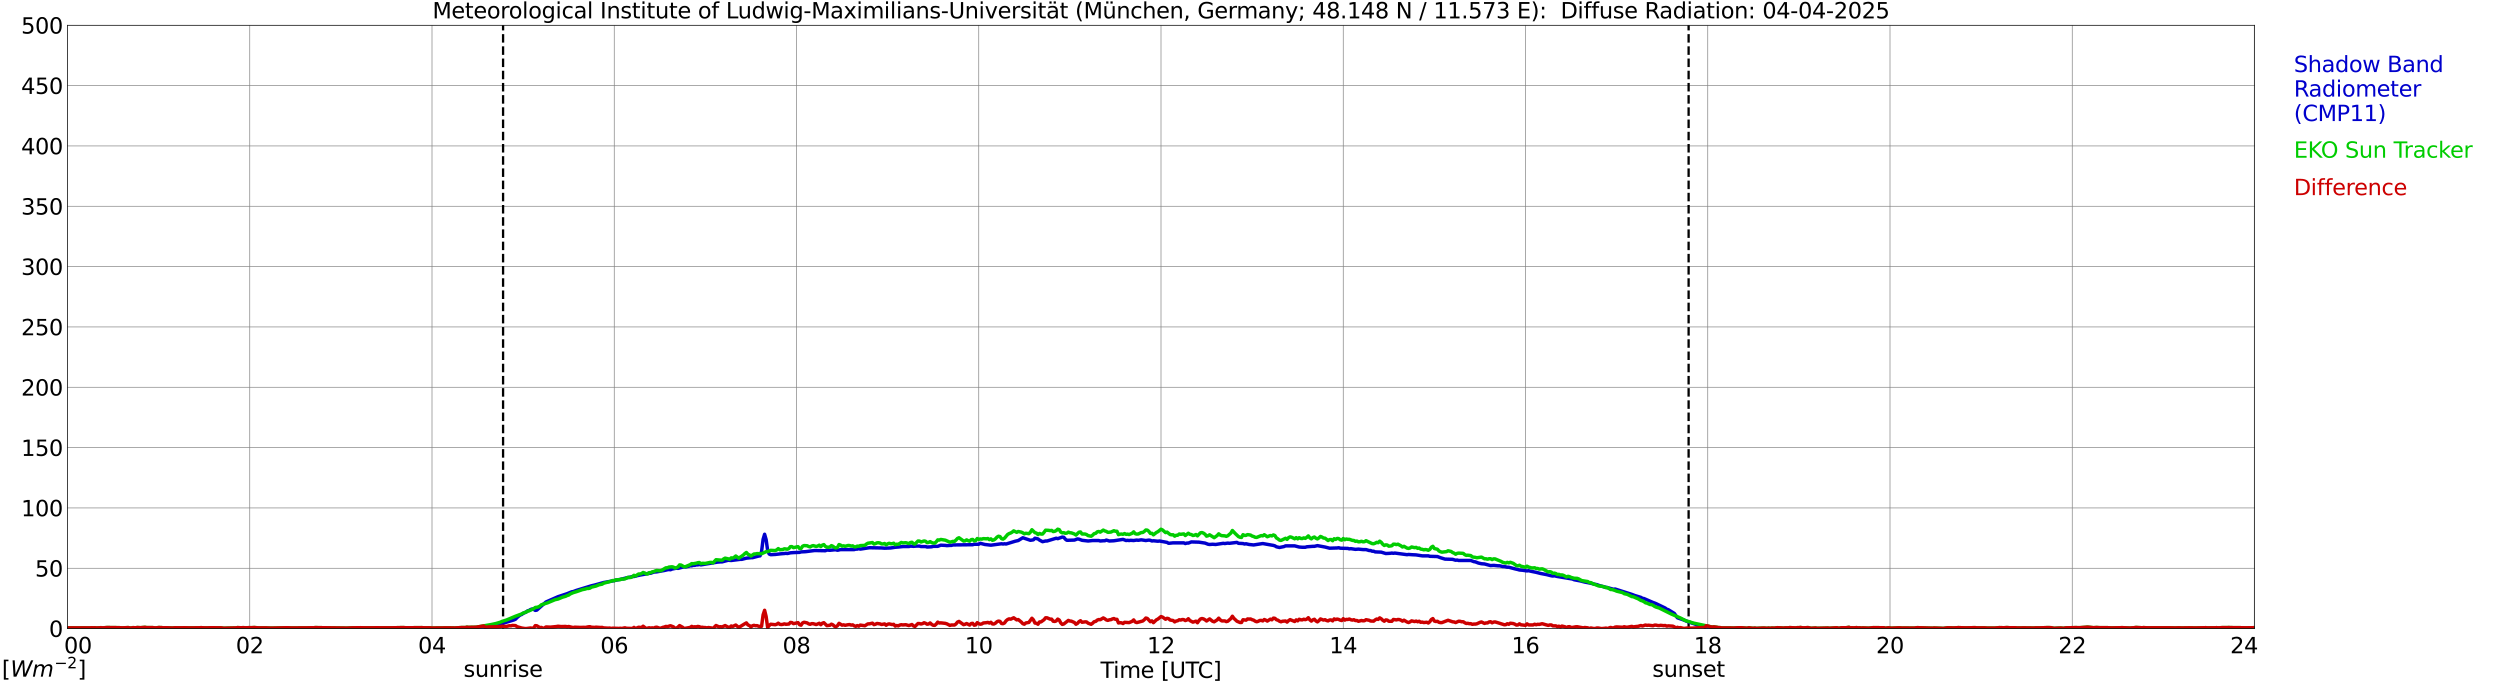 <?xml version="1.0" encoding="utf-8" standalone="no"?>
<!DOCTYPE svg PUBLIC "-//W3C//DTD SVG 1.1//EN"
  "http://www.w3.org/Graphics/SVG/1.1/DTD/svg11.dtd">
<svg xmlns:xlink="http://www.w3.org/1999/xlink" width="1085.4pt" height="296.64pt" viewBox="0 0 1085.4 296.64" xmlns="http://www.w3.org/2000/svg" version="1.1">
 <defs>
  <style type="text/css">*{stroke-linejoin: round; stroke-linecap: butt}</style>
 </defs>
 <g id="figure_1">
  <g id="patch_1">
   <path d="M 0 296.64 
L 1085.4 296.64 
L 1085.4 0 
L 0 0 
z
" style="fill: #ffffff"/>
  </g>
  <g id="axes_1">
   <g id="patch_2">
    <path d="M 29.306 272.909 
L 978.814 272.909 
L 978.814 10.976 
L 29.306 10.976 
z
" style="fill: #ffffff"/>
   </g>
   <g id="patch_3">
    <path d="M 978.814 272.909 
L 978.814 272.909 
L 978.814 10.976 
L 978.814 10.976 
z
" clip-path="url(#p3f75206a41)" style="fill: #d3d3d3; opacity: 0.25; stroke: #d3d3d3; stroke-linejoin: miter"/>
   </g>
   <g id="matplotlib.axis_1">
    <g id="xtick_1">
     <g id="line2d_1">
      <path d="M 29.306 272.909 
L 29.306 10.976 
" clip-path="url(#p3f75206a41)" style="fill: none; stroke: #808080; stroke-width: 0.3; stroke-linecap: square"/>
     </g>
     <g id="line2d_2"/>
     <g id="text_1">
      <!--    00 -->
      <g transform="translate(18.733 283.627) scale(0.095 -0.095)">
       <defs>
        <path id="DejaVuSans-20" transform="scale(0.016)"/>
        <path id="DejaVuSans-30" d="M 2034 4250 
Q 1547 4250 1301 3770 
Q 1056 3291 1056 2328 
Q 1056 1369 1301 889 
Q 1547 409 2034 409 
Q 2525 409 2770 889 
Q 3016 1369 3016 2328 
Q 3016 3291 2770 3770 
Q 2525 4250 2034 4250 
z
M 2034 4750 
Q 2819 4750 3233 4129 
Q 3647 3509 3647 2328 
Q 3647 1150 3233 529 
Q 2819 -91 2034 -91 
Q 1250 -91 836 529 
Q 422 1150 422 2328 
Q 422 3509 836 4129 
Q 1250 4750 2034 4750 
z
" transform="scale(0.016)"/>
       </defs>
       <use xlink:href="#DejaVuSans-20"/>
       <use xlink:href="#DejaVuSans-20" transform="translate(31.787 0)"/>
       <use xlink:href="#DejaVuSans-20" transform="translate(63.574 0)"/>
       <use xlink:href="#DejaVuSans-30" transform="translate(95.361 0)"/>
       <use xlink:href="#DejaVuSans-30" transform="translate(158.984 0)"/>
      </g>
     </g>
    </g>
    <g id="xtick_2">
     <g id="line2d_3">
      <path d="M 108.431 272.909 
L 108.431 10.976 
" clip-path="url(#p3f75206a41)" style="fill: none; stroke: #808080; stroke-width: 0.3; stroke-linecap: square"/>
     </g>
     <g id="line2d_4"/>
     <g id="text_2">
      <!-- 02 -->
      <g transform="translate(102.387 283.627) scale(0.095 -0.095)">
       <defs>
        <path id="DejaVuSans-32" d="M 1228 531 
L 3431 531 
L 3431 0 
L 469 0 
L 469 531 
Q 828 903 1448 1529 
Q 2069 2156 2228 2338 
Q 2531 2678 2651 2914 
Q 2772 3150 2772 3378 
Q 2772 3750 2511 3984 
Q 2250 4219 1831 4219 
Q 1534 4219 1204 4116 
Q 875 4013 500 3803 
L 500 4441 
Q 881 4594 1212 4672 
Q 1544 4750 1819 4750 
Q 2544 4750 2975 4387 
Q 3406 4025 3406 3419 
Q 3406 3131 3298 2873 
Q 3191 2616 2906 2266 
Q 2828 2175 2409 1742 
Q 1991 1309 1228 531 
z
" transform="scale(0.016)"/>
       </defs>
       <use xlink:href="#DejaVuSans-30"/>
       <use xlink:href="#DejaVuSans-32" transform="translate(63.623 0)"/>
      </g>
     </g>
    </g>
    <g id="xtick_3">
     <g id="line2d_5">
      <path d="M 187.557 272.909 
L 187.557 10.976 
" clip-path="url(#p3f75206a41)" style="fill: none; stroke: #808080; stroke-width: 0.3; stroke-linecap: square"/>
     </g>
     <g id="line2d_6"/>
     <g id="text_3">
      <!-- 04 -->
      <g transform="translate(181.513 283.627) scale(0.095 -0.095)">
       <defs>
        <path id="DejaVuSans-34" d="M 2419 4116 
L 825 1625 
L 2419 1625 
L 2419 4116 
z
M 2253 4666 
L 3047 4666 
L 3047 1625 
L 3713 1625 
L 3713 1100 
L 3047 1100 
L 3047 0 
L 2419 0 
L 2419 1100 
L 313 1100 
L 313 1709 
L 2253 4666 
z
" transform="scale(0.016)"/>
       </defs>
       <use xlink:href="#DejaVuSans-30"/>
       <use xlink:href="#DejaVuSans-34" transform="translate(63.623 0)"/>
      </g>
     </g>
    </g>
    <g id="xtick_4">
     <g id="line2d_7">
      <path d="M 266.683 272.909 
L 266.683 10.976 
" clip-path="url(#p3f75206a41)" style="fill: none; stroke: #808080; stroke-width: 0.3; stroke-linecap: square"/>
     </g>
     <g id="line2d_8"/>
     <g id="text_4">
      <!-- 06 -->
      <g transform="translate(260.638 283.627) scale(0.095 -0.095)">
       <defs>
        <path id="DejaVuSans-36" d="M 2113 2584 
Q 1688 2584 1439 2293 
Q 1191 2003 1191 1497 
Q 1191 994 1439 701 
Q 1688 409 2113 409 
Q 2538 409 2786 701 
Q 3034 994 3034 1497 
Q 3034 2003 2786 2293 
Q 2538 2584 2113 2584 
z
M 3366 4563 
L 3366 3988 
Q 3128 4100 2886 4159 
Q 2644 4219 2406 4219 
Q 1781 4219 1451 3797 
Q 1122 3375 1075 2522 
Q 1259 2794 1537 2939 
Q 1816 3084 2150 3084 
Q 2853 3084 3261 2657 
Q 3669 2231 3669 1497 
Q 3669 778 3244 343 
Q 2819 -91 2113 -91 
Q 1303 -91 875 529 
Q 447 1150 447 2328 
Q 447 3434 972 4092 
Q 1497 4750 2381 4750 
Q 2619 4750 2861 4703 
Q 3103 4656 3366 4563 
z
" transform="scale(0.016)"/>
       </defs>
       <use xlink:href="#DejaVuSans-30"/>
       <use xlink:href="#DejaVuSans-36" transform="translate(63.623 0)"/>
      </g>
     </g>
    </g>
    <g id="xtick_5">
     <g id="line2d_9">
      <path d="M 345.808 272.909 
L 345.808 10.976 
" clip-path="url(#p3f75206a41)" style="fill: none; stroke: #808080; stroke-width: 0.3; stroke-linecap: square"/>
     </g>
     <g id="line2d_10"/>
     <g id="text_5">
      <!-- 08 -->
      <g transform="translate(339.764 283.627) scale(0.095 -0.095)">
       <defs>
        <path id="DejaVuSans-38" d="M 2034 2216 
Q 1584 2216 1326 1975 
Q 1069 1734 1069 1313 
Q 1069 891 1326 650 
Q 1584 409 2034 409 
Q 2484 409 2743 651 
Q 3003 894 3003 1313 
Q 3003 1734 2745 1975 
Q 2488 2216 2034 2216 
z
M 1403 2484 
Q 997 2584 770 2862 
Q 544 3141 544 3541 
Q 544 4100 942 4425 
Q 1341 4750 2034 4750 
Q 2731 4750 3128 4425 
Q 3525 4100 3525 3541 
Q 3525 3141 3298 2862 
Q 3072 2584 2669 2484 
Q 3125 2378 3379 2068 
Q 3634 1759 3634 1313 
Q 3634 634 3220 271 
Q 2806 -91 2034 -91 
Q 1263 -91 848 271 
Q 434 634 434 1313 
Q 434 1759 690 2068 
Q 947 2378 1403 2484 
z
M 1172 3481 
Q 1172 3119 1398 2916 
Q 1625 2713 2034 2713 
Q 2441 2713 2670 2916 
Q 2900 3119 2900 3481 
Q 2900 3844 2670 4047 
Q 2441 4250 2034 4250 
Q 1625 4250 1398 4047 
Q 1172 3844 1172 3481 
z
" transform="scale(0.016)"/>
       </defs>
       <use xlink:href="#DejaVuSans-30"/>
       <use xlink:href="#DejaVuSans-38" transform="translate(63.623 0)"/>
      </g>
     </g>
    </g>
    <g id="xtick_6">
     <g id="line2d_11">
      <path d="M 424.934 272.909 
L 424.934 10.976 
" clip-path="url(#p3f75206a41)" style="fill: none; stroke: #808080; stroke-width: 0.3; stroke-linecap: square"/>
     </g>
     <g id="line2d_12"/>
     <g id="text_6">
      <!-- 10 -->
      <g transform="translate(418.89 283.627) scale(0.095 -0.095)">
       <defs>
        <path id="DejaVuSans-31" d="M 794 531 
L 1825 531 
L 1825 4091 
L 703 3866 
L 703 4441 
L 1819 4666 
L 2450 4666 
L 2450 531 
L 3481 531 
L 3481 0 
L 794 0 
L 794 531 
z
" transform="scale(0.016)"/>
       </defs>
       <use xlink:href="#DejaVuSans-31"/>
       <use xlink:href="#DejaVuSans-30" transform="translate(63.623 0)"/>
      </g>
     </g>
    </g>
    <g id="xtick_7">
     <g id="line2d_13">
      <path d="M 504.06 272.909 
L 504.06 10.976 
" clip-path="url(#p3f75206a41)" style="fill: none; stroke: #808080; stroke-width: 0.3; stroke-linecap: square"/>
     </g>
     <g id="line2d_14"/>
     <g id="text_7">
      <!-- 12 -->
      <g transform="translate(498.015 283.627) scale(0.095 -0.095)">
       <use xlink:href="#DejaVuSans-31"/>
       <use xlink:href="#DejaVuSans-32" transform="translate(63.623 0)"/>
      </g>
     </g>
    </g>
    <g id="xtick_8">
     <g id="line2d_15">
      <path d="M 583.185 272.909 
L 583.185 10.976 
" clip-path="url(#p3f75206a41)" style="fill: none; stroke: #808080; stroke-width: 0.3; stroke-linecap: square"/>
     </g>
     <g id="line2d_16"/>
     <g id="text_8">
      <!-- 14 -->
      <g transform="translate(577.141 283.627) scale(0.095 -0.095)">
       <use xlink:href="#DejaVuSans-31"/>
       <use xlink:href="#DejaVuSans-34" transform="translate(63.623 0)"/>
      </g>
     </g>
    </g>
    <g id="xtick_9">
     <g id="line2d_17">
      <path d="M 662.311 272.909 
L 662.311 10.976 
" clip-path="url(#p3f75206a41)" style="fill: none; stroke: #808080; stroke-width: 0.3; stroke-linecap: square"/>
     </g>
     <g id="line2d_18"/>
     <g id="text_9">
      <!-- 16 -->
      <g transform="translate(656.267 283.627) scale(0.095 -0.095)">
       <use xlink:href="#DejaVuSans-31"/>
       <use xlink:href="#DejaVuSans-36" transform="translate(63.623 0)"/>
      </g>
     </g>
    </g>
    <g id="xtick_10">
     <g id="line2d_19">
      <path d="M 741.437 272.909 
L 741.437 10.976 
" clip-path="url(#p3f75206a41)" style="fill: none; stroke: #808080; stroke-width: 0.3; stroke-linecap: square"/>
     </g>
     <g id="line2d_20"/>
     <g id="text_10">
      <!-- 18 -->
      <g transform="translate(735.392 283.627) scale(0.095 -0.095)">
       <use xlink:href="#DejaVuSans-31"/>
       <use xlink:href="#DejaVuSans-38" transform="translate(63.623 0)"/>
      </g>
     </g>
    </g>
    <g id="xtick_11">
     <g id="line2d_21">
      <path d="M 820.562 272.909 
L 820.562 10.976 
" clip-path="url(#p3f75206a41)" style="fill: none; stroke: #808080; stroke-width: 0.3; stroke-linecap: square"/>
     </g>
     <g id="line2d_22"/>
     <g id="text_11">
      <!-- 20 -->
      <g transform="translate(814.518 283.627) scale(0.095 -0.095)">
       <use xlink:href="#DejaVuSans-32"/>
       <use xlink:href="#DejaVuSans-30" transform="translate(63.623 0)"/>
      </g>
     </g>
    </g>
    <g id="xtick_12">
     <g id="line2d_23">
      <path d="M 899.688 272.909 
L 899.688 10.976 
" clip-path="url(#p3f75206a41)" style="fill: none; stroke: #808080; stroke-width: 0.3; stroke-linecap: square"/>
     </g>
     <g id="line2d_24"/>
     <g id="text_12">
      <!-- 22 -->
      <g transform="translate(893.644 283.627) scale(0.095 -0.095)">
       <use xlink:href="#DejaVuSans-32"/>
       <use xlink:href="#DejaVuSans-32" transform="translate(63.623 0)"/>
      </g>
     </g>
    </g>
    <g id="xtick_13">
     <g id="line2d_25">
      <path d="M 978.814 272.909 
L 978.814 10.976 
" clip-path="url(#p3f75206a41)" style="fill: none; stroke: #808080; stroke-width: 0.3; stroke-linecap: square"/>
     </g>
     <g id="line2d_26"/>
     <g id="text_13">
      <!-- 24    -->
      <g transform="translate(968.241 283.627) scale(0.095 -0.095)">
       <use xlink:href="#DejaVuSans-32"/>
       <use xlink:href="#DejaVuSans-34" transform="translate(63.623 0)"/>
       <use xlink:href="#DejaVuSans-20" transform="translate(127.246 0)"/>
       <use xlink:href="#DejaVuSans-20" transform="translate(159.033 0)"/>
       <use xlink:href="#DejaVuSans-20" transform="translate(190.82 0)"/>
      </g>
     </g>
    </g>
    <g id="text_14">
     <!-- Time [UTC] -->
     <g transform="translate(477.806 294.322) scale(0.095 -0.095)">
      <defs>
       <path id="DejaVuSans-54" d="M -19 4666 
L 3928 4666 
L 3928 4134 
L 2272 4134 
L 2272 0 
L 1638 0 
L 1638 4134 
L -19 4134 
L -19 4666 
z
" transform="scale(0.016)"/>
       <path id="DejaVuSans-69" d="M 603 3500 
L 1178 3500 
L 1178 0 
L 603 0 
L 603 3500 
z
M 603 4863 
L 1178 4863 
L 1178 4134 
L 603 4134 
L 603 4863 
z
" transform="scale(0.016)"/>
       <path id="DejaVuSans-6d" d="M 3328 2828 
Q 3544 3216 3844 3400 
Q 4144 3584 4550 3584 
Q 5097 3584 5394 3201 
Q 5691 2819 5691 2113 
L 5691 0 
L 5113 0 
L 5113 2094 
Q 5113 2597 4934 2840 
Q 4756 3084 4391 3084 
Q 3944 3084 3684 2787 
Q 3425 2491 3425 1978 
L 3425 0 
L 2847 0 
L 2847 2094 
Q 2847 2600 2669 2842 
Q 2491 3084 2119 3084 
Q 1678 3084 1418 2786 
Q 1159 2488 1159 1978 
L 1159 0 
L 581 0 
L 581 3500 
L 1159 3500 
L 1159 2956 
Q 1356 3278 1631 3431 
Q 1906 3584 2284 3584 
Q 2666 3584 2933 3390 
Q 3200 3197 3328 2828 
z
" transform="scale(0.016)"/>
       <path id="DejaVuSans-65" d="M 3597 1894 
L 3597 1613 
L 953 1613 
Q 991 1019 1311 708 
Q 1631 397 2203 397 
Q 2534 397 2845 478 
Q 3156 559 3463 722 
L 3463 178 
Q 3153 47 2828 -22 
Q 2503 -91 2169 -91 
Q 1331 -91 842 396 
Q 353 884 353 1716 
Q 353 2575 817 3079 
Q 1281 3584 2069 3584 
Q 2775 3584 3186 3129 
Q 3597 2675 3597 1894 
z
M 3022 2063 
Q 3016 2534 2758 2815 
Q 2500 3097 2075 3097 
Q 1594 3097 1305 2825 
Q 1016 2553 972 2059 
L 3022 2063 
z
" transform="scale(0.016)"/>
       <path id="DejaVuSans-5b" d="M 550 4863 
L 1875 4863 
L 1875 4416 
L 1125 4416 
L 1125 -397 
L 1875 -397 
L 1875 -844 
L 550 -844 
L 550 4863 
z
" transform="scale(0.016)"/>
       <path id="DejaVuSans-55" d="M 556 4666 
L 1191 4666 
L 1191 1831 
Q 1191 1081 1462 751 
Q 1734 422 2344 422 
Q 2950 422 3222 751 
Q 3494 1081 3494 1831 
L 3494 4666 
L 4128 4666 
L 4128 1753 
Q 4128 841 3676 375 
Q 3225 -91 2344 -91 
Q 1459 -91 1007 375 
Q 556 841 556 1753 
L 556 4666 
z
" transform="scale(0.016)"/>
       <path id="DejaVuSans-43" d="M 4122 4306 
L 4122 3641 
Q 3803 3938 3442 4084 
Q 3081 4231 2675 4231 
Q 1875 4231 1450 3742 
Q 1025 3253 1025 2328 
Q 1025 1406 1450 917 
Q 1875 428 2675 428 
Q 3081 428 3442 575 
Q 3803 722 4122 1019 
L 4122 359 
Q 3791 134 3420 21 
Q 3050 -91 2638 -91 
Q 1578 -91 968 557 
Q 359 1206 359 2328 
Q 359 3453 968 4101 
Q 1578 4750 2638 4750 
Q 3056 4750 3426 4639 
Q 3797 4528 4122 4306 
z
" transform="scale(0.016)"/>
       <path id="DejaVuSans-5d" d="M 1947 4863 
L 1947 -844 
L 622 -844 
L 622 -397 
L 1369 -397 
L 1369 4416 
L 622 4416 
L 622 4863 
L 1947 4863 
z
" transform="scale(0.016)"/>
      </defs>
      <use xlink:href="#DejaVuSans-54"/>
      <use xlink:href="#DejaVuSans-69" transform="translate(57.959 0)"/>
      <use xlink:href="#DejaVuSans-6d" transform="translate(85.742 0)"/>
      <use xlink:href="#DejaVuSans-65" transform="translate(183.154 0)"/>
      <use xlink:href="#DejaVuSans-20" transform="translate(244.678 0)"/>
      <use xlink:href="#DejaVuSans-5b" transform="translate(276.465 0)"/>
      <use xlink:href="#DejaVuSans-55" transform="translate(315.479 0)"/>
      <use xlink:href="#DejaVuSans-54" transform="translate(388.672 0)"/>
      <use xlink:href="#DejaVuSans-43" transform="translate(443.881 0)"/>
      <use xlink:href="#DejaVuSans-5d" transform="translate(513.705 0)"/>
     </g>
    </g>
   </g>
   <g id="matplotlib.axis_2">
    <g id="ytick_1">
     <g id="line2d_27">
      <path d="M 29.306 272.909 
L 978.814 272.909 
" clip-path="url(#p3f75206a41)" style="fill: none; stroke: #808080; stroke-width: 0.3; stroke-linecap: square"/>
     </g>
     <g id="line2d_28"/>
     <g id="text_15">
      <!-- 0 -->
      <g transform="translate(21.261 276.518) scale(0.095 -0.095)">
       <use xlink:href="#DejaVuSans-30"/>
      </g>
     </g>
    </g>
    <g id="ytick_2">
     <g id="line2d_29">
      <path d="M 29.306 246.715 
L 978.814 246.715 
" clip-path="url(#p3f75206a41)" style="fill: none; stroke: #808080; stroke-width: 0.3; stroke-linecap: square"/>
     </g>
     <g id="line2d_30"/>
     <g id="text_16">
      <!-- 50 -->
      <g transform="translate(15.217 250.325) scale(0.095 -0.095)">
       <defs>
        <path id="DejaVuSans-35" d="M 691 4666 
L 3169 4666 
L 3169 4134 
L 1269 4134 
L 1269 2991 
Q 1406 3038 1543 3061 
Q 1681 3084 1819 3084 
Q 2600 3084 3056 2656 
Q 3513 2228 3513 1497 
Q 3513 744 3044 326 
Q 2575 -91 1722 -91 
Q 1428 -91 1123 -41 
Q 819 9 494 109 
L 494 744 
Q 775 591 1075 516 
Q 1375 441 1709 441 
Q 2250 441 2565 725 
Q 2881 1009 2881 1497 
Q 2881 1984 2565 2268 
Q 2250 2553 1709 2553 
Q 1456 2553 1204 2497 
Q 953 2441 691 2322 
L 691 4666 
z
" transform="scale(0.016)"/>
       </defs>
       <use xlink:href="#DejaVuSans-35"/>
       <use xlink:href="#DejaVuSans-30" transform="translate(63.623 0)"/>
      </g>
     </g>
    </g>
    <g id="ytick_3">
     <g id="line2d_31">
      <path d="M 29.306 220.522 
L 978.814 220.522 
" clip-path="url(#p3f75206a41)" style="fill: none; stroke: #808080; stroke-width: 0.3; stroke-linecap: square"/>
     </g>
     <g id="line2d_32"/>
     <g id="text_17">
      <!-- 100 -->
      <g transform="translate(9.173 224.131) scale(0.095 -0.095)">
       <use xlink:href="#DejaVuSans-31"/>
       <use xlink:href="#DejaVuSans-30" transform="translate(63.623 0)"/>
       <use xlink:href="#DejaVuSans-30" transform="translate(127.246 0)"/>
      </g>
     </g>
    </g>
    <g id="ytick_4">
     <g id="line2d_33">
      <path d="M 29.306 194.329 
L 978.814 194.329 
" clip-path="url(#p3f75206a41)" style="fill: none; stroke: #808080; stroke-width: 0.3; stroke-linecap: square"/>
     </g>
     <g id="line2d_34"/>
     <g id="text_18">
      <!-- 150 -->
      <g transform="translate(9.173 197.938) scale(0.095 -0.095)">
       <use xlink:href="#DejaVuSans-31"/>
       <use xlink:href="#DejaVuSans-35" transform="translate(63.623 0)"/>
       <use xlink:href="#DejaVuSans-30" transform="translate(127.246 0)"/>
      </g>
     </g>
    </g>
    <g id="ytick_5">
     <g id="line2d_35">
      <path d="M 29.306 168.136 
L 978.814 168.136 
" clip-path="url(#p3f75206a41)" style="fill: none; stroke: #808080; stroke-width: 0.3; stroke-linecap: square"/>
     </g>
     <g id="line2d_36"/>
     <g id="text_19">
      <!-- 200 -->
      <g transform="translate(9.173 171.745) scale(0.095 -0.095)">
       <use xlink:href="#DejaVuSans-32"/>
       <use xlink:href="#DejaVuSans-30" transform="translate(63.623 0)"/>
       <use xlink:href="#DejaVuSans-30" transform="translate(127.246 0)"/>
      </g>
     </g>
    </g>
    <g id="ytick_6">
     <g id="line2d_37">
      <path d="M 29.306 141.942 
L 978.814 141.942 
" clip-path="url(#p3f75206a41)" style="fill: none; stroke: #808080; stroke-width: 0.3; stroke-linecap: square"/>
     </g>
     <g id="line2d_38"/>
     <g id="text_20">
      <!-- 250 -->
      <g transform="translate(9.173 145.551) scale(0.095 -0.095)">
       <use xlink:href="#DejaVuSans-32"/>
       <use xlink:href="#DejaVuSans-35" transform="translate(63.623 0)"/>
       <use xlink:href="#DejaVuSans-30" transform="translate(127.246 0)"/>
      </g>
     </g>
    </g>
    <g id="ytick_7">
     <g id="line2d_39">
      <path d="M 29.306 115.749 
L 978.814 115.749 
" clip-path="url(#p3f75206a41)" style="fill: none; stroke: #808080; stroke-width: 0.3; stroke-linecap: square"/>
     </g>
     <g id="line2d_40"/>
     <g id="text_21">
      <!-- 300 -->
      <g transform="translate(9.173 119.358) scale(0.095 -0.095)">
       <defs>
        <path id="DejaVuSans-33" d="M 2597 2516 
Q 3050 2419 3304 2112 
Q 3559 1806 3559 1356 
Q 3559 666 3084 287 
Q 2609 -91 1734 -91 
Q 1441 -91 1130 -33 
Q 819 25 488 141 
L 488 750 
Q 750 597 1062 519 
Q 1375 441 1716 441 
Q 2309 441 2620 675 
Q 2931 909 2931 1356 
Q 2931 1769 2642 2001 
Q 2353 2234 1838 2234 
L 1294 2234 
L 1294 2753 
L 1863 2753 
Q 2328 2753 2575 2939 
Q 2822 3125 2822 3475 
Q 2822 3834 2567 4026 
Q 2313 4219 1838 4219 
Q 1578 4219 1281 4162 
Q 984 4106 628 3988 
L 628 4550 
Q 988 4650 1302 4700 
Q 1616 4750 1894 4750 
Q 2613 4750 3031 4423 
Q 3450 4097 3450 3541 
Q 3450 3153 3228 2886 
Q 3006 2619 2597 2516 
z
" transform="scale(0.016)"/>
       </defs>
       <use xlink:href="#DejaVuSans-33"/>
       <use xlink:href="#DejaVuSans-30" transform="translate(63.623 0)"/>
       <use xlink:href="#DejaVuSans-30" transform="translate(127.246 0)"/>
      </g>
     </g>
    </g>
    <g id="ytick_8">
     <g id="line2d_41">
      <path d="M 29.306 89.556 
L 978.814 89.556 
" clip-path="url(#p3f75206a41)" style="fill: none; stroke: #808080; stroke-width: 0.3; stroke-linecap: square"/>
     </g>
     <g id="line2d_42"/>
     <g id="text_22">
      <!-- 350 -->
      <g transform="translate(9.173 93.165) scale(0.095 -0.095)">
       <use xlink:href="#DejaVuSans-33"/>
       <use xlink:href="#DejaVuSans-35" transform="translate(63.623 0)"/>
       <use xlink:href="#DejaVuSans-30" transform="translate(127.246 0)"/>
      </g>
     </g>
    </g>
    <g id="ytick_9">
     <g id="line2d_43">
      <path d="M 29.306 63.362 
L 978.814 63.362 
" clip-path="url(#p3f75206a41)" style="fill: none; stroke: #808080; stroke-width: 0.3; stroke-linecap: square"/>
     </g>
     <g id="line2d_44"/>
     <g id="text_23">
      <!-- 400 -->
      <g transform="translate(9.173 66.972) scale(0.095 -0.095)">
       <use xlink:href="#DejaVuSans-34"/>
       <use xlink:href="#DejaVuSans-30" transform="translate(63.623 0)"/>
       <use xlink:href="#DejaVuSans-30" transform="translate(127.246 0)"/>
      </g>
     </g>
    </g>
    <g id="ytick_10">
     <g id="line2d_45">
      <path d="M 29.306 37.169 
L 978.814 37.169 
" clip-path="url(#p3f75206a41)" style="fill: none; stroke: #808080; stroke-width: 0.3; stroke-linecap: square"/>
     </g>
     <g id="line2d_46"/>
     <g id="text_24">
      <!-- 450 -->
      <g transform="translate(9.173 40.778) scale(0.095 -0.095)">
       <use xlink:href="#DejaVuSans-34"/>
       <use xlink:href="#DejaVuSans-35" transform="translate(63.623 0)"/>
       <use xlink:href="#DejaVuSans-30" transform="translate(127.246 0)"/>
      </g>
     </g>
    </g>
    <g id="ytick_11">
     <g id="line2d_47">
      <path d="M 29.306 10.976 
L 978.814 10.976 
" clip-path="url(#p3f75206a41)" style="fill: none; stroke: #808080; stroke-width: 0.3; stroke-linecap: square"/>
     </g>
     <g id="line2d_48"/>
     <g id="text_25">
      <!-- 500 -->
      <g transform="translate(9.173 14.585) scale(0.095 -0.095)">
       <use xlink:href="#DejaVuSans-35"/>
       <use xlink:href="#DejaVuSans-30" transform="translate(63.623 0)"/>
       <use xlink:href="#DejaVuSans-30" transform="translate(127.246 0)"/>
      </g>
     </g>
    </g>
   </g>
   <g id="line2d_49">
    <path d="M 218.416 272.909 
L 218.416 10.976 
" clip-path="url(#p3f75206a41)" style="fill: none; stroke-dasharray: 3.7,1.6; stroke-dashoffset: 0; stroke: #000000"/>
   </g>
   <g id="line2d_50">
    <path d="M 733.129 272.909 
L 733.129 10.976 
" clip-path="url(#p3f75206a41)" style="fill: none; stroke-dasharray: 3.7,1.6; stroke-dashoffset: 0; stroke: #000000"/>
   </g>
   <g id="line2d_51">
    <path d="M 29.306 272.909 
L 209.976 272.909 
L 210.635 272.254 
L 211.295 272.055 
L 212.614 271.955 
L 215.91 271.348 
L 223.164 269.132 
L 223.823 268.828 
L 224.482 268.126 
L 225.801 267.015 
L 226.461 266.816 
L 227.12 266.313 
L 228.439 265.706 
L 229.098 265.203 
L 229.757 265.004 
L 230.417 264.6 
L 231.076 264.396 
L 231.736 264.6 
L 232.395 265.004 
L 233.054 264.899 
L 237.011 261.373 
L 242.286 259.058 
L 246.242 257.748 
L 248.22 256.941 
L 248.88 256.842 
L 250.198 256.339 
L 256.792 254.322 
L 258.111 254.018 
L 262.067 252.913 
L 266.023 252.206 
L 267.342 251.907 
L 269.98 251.399 
L 271.958 250.896 
L 273.936 250.493 
L 274.595 250.293 
L 275.255 250.293 
L 277.233 249.791 
L 280.53 249.183 
L 281.189 248.984 
L 282.508 248.884 
L 283.827 248.381 
L 285.145 248.277 
L 288.442 247.674 
L 289.761 247.37 
L 290.42 247.271 
L 291.08 247.37 
L 291.739 247.072 
L 293.717 246.668 
L 294.377 246.768 
L 297.014 246.061 
L 297.674 246.16 
L 298.992 245.862 
L 299.652 245.657 
L 300.311 245.657 
L 300.971 245.458 
L 301.63 245.458 
L 302.289 245.254 
L 302.949 245.254 
L 303.608 245.055 
L 304.267 245.254 
L 311.521 244.049 
L 312.839 243.944 
L 313.499 243.944 
L 316.136 243.242 
L 317.455 243.342 
L 321.411 242.839 
L 322.071 242.839 
L 324.049 242.336 
L 326.027 242.132 
L 326.686 242.132 
L 329.324 241.43 
L 329.983 241.325 
L 330.643 239.413 
L 331.302 234.174 
L 331.961 231.958 
L 332.621 234.274 
L 333.28 239.009 
L 333.94 240.523 
L 334.599 240.822 
L 336.577 240.722 
L 339.215 240.419 
L 340.533 240.319 
L 341.193 240.22 
L 341.852 240.319 
L 343.171 240.015 
L 344.49 239.916 
L 347.127 239.816 
L 347.787 239.612 
L 349.765 239.512 
L 353.721 239.009 
L 358.337 239.109 
L 358.996 238.81 
L 360.315 238.91 
L 362.293 238.706 
L 362.952 238.706 
L 363.612 238.91 
L 364.93 238.606 
L 370.865 238.606 
L 371.524 238.407 
L 372.184 238.407 
L 372.843 238.203 
L 373.502 238.407 
L 377.459 237.799 
L 382.734 237.904 
L 384.053 238.004 
L 386.69 237.904 
L 388.668 237.6 
L 389.987 237.501 
L 391.965 237.296 
L 394.603 237.296 
L 395.262 237.097 
L 396.581 237.197 
L 397.899 237.097 
L 399.218 237.097 
L 399.878 237.296 
L 401.856 237.296 
L 402.515 237.501 
L 404.493 237.396 
L 405.153 237.197 
L 407.131 237.197 
L 408.45 236.694 
L 410.428 236.793 
L 411.087 236.893 
L 412.406 236.793 
L 413.065 236.793 
L 413.725 236.594 
L 422.297 236.49 
L 422.956 236.291 
L 424.934 236.291 
L 425.593 235.887 
L 427.572 236.39 
L 430.209 236.694 
L 434.825 236.086 
L 435.484 236.191 
L 436.144 236.086 
L 436.803 236.191 
L 440.759 234.981 
L 442.078 234.677 
L 444.056 233.467 
L 447.353 234.578 
L 448.672 234.373 
L 449.331 233.671 
L 450.65 233.975 
L 451.309 234.478 
L 452.628 235.18 
L 453.947 234.881 
L 454.606 234.881 
L 458.563 233.671 
L 459.222 233.87 
L 461.2 233.168 
L 461.859 233.268 
L 462.519 234.075 
L 463.178 234.578 
L 466.475 234.478 
L 467.794 233.975 
L 468.453 234.075 
L 469.772 234.578 
L 472.409 234.881 
L 474.388 234.677 
L 477.025 234.677 
L 477.685 234.881 
L 479.003 234.777 
L 479.663 234.777 
L 480.322 234.478 
L 481.641 234.881 
L 483.619 234.777 
L 487.575 234.174 
L 488.894 234.677 
L 489.553 234.578 
L 490.213 234.677 
L 490.872 234.578 
L 492.191 234.677 
L 493.51 234.478 
L 494.169 234.578 
L 495.488 234.373 
L 497.466 234.677 
L 498.785 234.478 
L 499.444 234.578 
L 500.103 234.881 
L 500.763 234.777 
L 502.741 234.981 
L 503.4 234.881 
L 506.697 235.484 
L 507.357 235.887 
L 509.335 235.683 
L 513.95 235.683 
L 514.61 235.987 
L 515.269 235.788 
L 515.929 235.788 
L 517.247 235.285 
L 520.544 235.384 
L 523.182 235.788 
L 524.501 236.291 
L 525.16 236.39 
L 526.479 236.291 
L 527.797 236.39 
L 531.094 235.887 
L 531.754 235.987 
L 533.073 235.788 
L 533.732 235.887 
L 537.029 235.484 
L 537.688 235.887 
L 539.666 235.987 
L 540.326 236.191 
L 540.985 236.086 
L 542.304 236.39 
L 544.282 236.594 
L 548.238 235.987 
L 552.854 236.793 
L 553.513 236.993 
L 554.173 237.396 
L 555.491 237.7 
L 557.47 237.296 
L 558.129 236.993 
L 562.085 236.993 
L 564.063 237.501 
L 565.382 237.6 
L 566.701 237.6 
L 567.36 237.396 
L 568.679 237.296 
L 569.998 237.197 
L 570.657 237.197 
L 571.976 236.893 
L 575.273 237.501 
L 577.251 238.004 
L 580.548 237.904 
L 581.207 237.799 
L 581.867 238.004 
L 585.164 238.103 
L 585.823 238.302 
L 586.482 238.203 
L 588.46 238.507 
L 589.779 238.407 
L 591.757 238.606 
L 593.076 238.606 
L 594.395 239.009 
L 595.054 239.009 
L 595.714 239.313 
L 596.373 239.313 
L 597.032 239.612 
L 599.67 239.717 
L 601.648 240.319 
L 603.626 240.22 
L 604.286 240.12 
L 604.945 240.22 
L 605.604 240.12 
L 610.879 240.822 
L 611.539 240.722 
L 612.858 240.822 
L 614.836 240.922 
L 617.473 241.325 
L 620.111 241.325 
L 620.77 241.529 
L 624.067 241.629 
L 625.386 242.132 
L 627.364 242.739 
L 630.661 242.839 
L 631.98 243.242 
L 632.639 243.143 
L 633.298 243.342 
L 638.573 243.342 
L 639.892 243.845 
L 640.552 243.944 
L 641.87 244.452 
L 643.189 244.751 
L 644.508 244.851 
L 647.145 245.558 
L 648.464 245.458 
L 650.442 245.657 
L 651.102 245.657 
L 652.42 245.961 
L 653.08 245.961 
L 654.399 246.265 
L 655.058 246.265 
L 657.695 246.967 
L 659.014 247.271 
L 659.674 247.47 
L 660.992 247.575 
L 662.97 247.873 
L 663.63 247.774 
L 664.949 248.078 
L 666.927 248.481 
L 668.905 248.984 
L 671.542 249.487 
L 673.521 249.99 
L 674.18 250.089 
L 674.839 249.99 
L 676.158 250.293 
L 682.752 251.399 
L 683.411 251.703 
L 686.049 252.206 
L 688.027 252.709 
L 690.664 253.217 
L 692.643 253.72 
L 693.302 253.819 
L 694.621 254.322 
L 696.599 254.825 
L 697.918 255.129 
L 700.555 255.836 
L 701.215 255.731 
L 708.468 258.052 
L 709.786 258.555 
L 712.424 259.362 
L 713.083 259.765 
L 713.743 259.865 
L 717.699 261.578 
L 719.018 262.08 
L 722.974 263.993 
L 723.633 264.496 
L 724.293 264.7 
L 726.93 266.313 
L 728.249 268.225 
L 730.887 269.132 
L 732.865 269.938 
L 736.162 271.044 
L 736.821 271.348 
L 739.459 271.851 
L 740.118 272.055 
L 740.777 272.909 
L 978.154 272.909 
L 978.154 272.909 
" clip-path="url(#p3f75206a41)" style="fill: none; stroke: #0000cc; stroke-width: 1.5; stroke-linecap: square"/>
   </g>
   <g id="line2d_52">
    <path d="M 28.646 272.58 
L 33.921 272.62 
L 35.9 272.589 
L 38.537 272.627 
L 41.175 272.541 
L 41.834 272.631 
L 43.153 272.568 
L 43.812 272.506 
L 44.472 272.592 
L 46.45 272.447 
L 51.725 272.504 
L 53.043 272.589 
L 55.681 272.471 
L 56.34 272.626 
L 57 272.651 
L 57.659 272.505 
L 58.978 272.538 
L 59.637 272.438 
L 60.956 272.517 
L 62.934 272.367 
L 63.594 272.465 
L 66.231 272.471 
L 67.55 272.624 
L 68.869 272.448 
L 70.187 272.476 
L 70.847 272.562 
L 72.166 272.525 
L 74.803 272.648 
L 76.122 272.541 
L 77.441 272.571 
L 80.078 272.543 
L 82.056 272.591 
L 86.013 272.57 
L 87.331 272.501 
L 88.65 272.578 
L 89.969 272.601 
L 91.288 272.533 
L 95.903 272.567 
L 97.222 272.753 
L 98.541 272.698 
L 102.497 272.601 
L 103.156 272.477 
L 104.475 272.548 
L 105.794 272.496 
L 106.453 272.575 
L 107.772 272.513 
L 109.091 272.516 
L 110.41 272.444 
L 112.388 272.604 
L 115.685 272.594 
L 117.663 272.692 
L 124.916 272.524 
L 126.235 272.615 
L 132.829 272.597 
L 135.466 272.526 
L 136.125 272.578 
L 136.785 272.475 
L 150.632 272.68 
L 152.61 272.579 
L 153.929 272.558 
L 156.566 272.519 
L 158.544 272.576 
L 161.182 272.56 
L 163.819 272.543 
L 167.116 272.566 
L 170.413 272.558 
L 175.029 272.46 
L 176.348 272.549 
L 182.941 272.488 
L 184.26 272.56 
L 185.579 272.559 
L 186.238 272.544 
L 187.557 272.649 
L 194.81 272.587 
L 197.448 272.642 
L 200.085 272.463 
L 202.063 272.443 
L 202.723 272.297 
L 203.382 272.376 
L 204.701 272.333 
L 206.679 272.309 
L 211.295 271.49 
L 213.273 271.145 
L 215.251 270.72 
L 217.229 270.138 
L 217.889 269.813 
L 219.867 269.197 
L 223.823 267.53 
L 226.461 266.556 
L 227.12 266.174 
L 228.439 265.729 
L 229.098 265.323 
L 229.757 265.172 
L 231.736 264.262 
L 232.395 263.728 
L 233.054 263.674 
L 233.714 263.499 
L 234.373 263.163 
L 235.033 262.567 
L 237.67 261.747 
L 240.967 260.363 
L 242.286 260.079 
L 244.264 259.253 
L 245.583 258.879 
L 246.242 258.541 
L 246.901 258.362 
L 247.561 257.869 
L 248.88 257.3 
L 250.198 256.909 
L 252.176 256.234 
L 252.836 255.996 
L 254.155 255.733 
L 254.814 255.476 
L 255.473 255.498 
L 256.133 255.345 
L 256.792 254.916 
L 258.77 254.436 
L 260.089 253.891 
L 261.408 253.632 
L 262.067 253.212 
L 265.364 252.339 
L 266.023 252.02 
L 266.683 252.152 
L 267.342 251.761 
L 268.661 251.688 
L 269.32 251.652 
L 269.98 251.337 
L 270.639 251.443 
L 271.298 251.347 
L 272.617 250.65 
L 273.277 250.742 
L 273.936 250.692 
L 274.595 250.352 
L 275.255 249.78 
L 275.914 250.084 
L 277.233 249.215 
L 277.892 249.22 
L 278.552 249.025 
L 279.211 248.549 
L 279.87 248.754 
L 280.53 249.144 
L 281.189 249.206 
L 281.849 248.622 
L 282.508 248.654 
L 283.167 248.257 
L 283.827 248.172 
L 284.486 247.855 
L 285.145 247.669 
L 286.464 247.832 
L 287.124 247.707 
L 289.102 246.519 
L 289.761 246.533 
L 290.42 246.197 
L 291.739 246.077 
L 292.399 246.221 
L 293.058 246.63 
L 293.717 246.448 
L 294.377 246.11 
L 295.036 245.261 
L 295.696 245.323 
L 297.014 246.1 
L 297.674 246.001 
L 299.652 245.15 
L 300.311 244.697 
L 300.971 244.76 
L 302.289 244.524 
L 302.949 244.313 
L 303.608 244.225 
L 304.267 244.723 
L 304.927 244.57 
L 306.246 244.606 
L 308.224 244.181 
L 308.883 244.172 
L 309.543 244.398 
L 310.861 243.008 
L 313.499 243.229 
L 314.158 242.678 
L 314.818 242.326 
L 316.136 242.616 
L 316.796 242.835 
L 317.455 242.205 
L 318.114 242.316 
L 318.774 241.943 
L 319.433 241.394 
L 320.752 242.331 
L 322.73 240.98 
L 323.39 240.327 
L 324.049 239.868 
L 324.708 240.624 
L 325.368 240.917 
L 326.027 241.397 
L 327.346 240.519 
L 328.005 240.494 
L 328.665 240.35 
L 330.643 240.405 
L 332.621 239.524 
L 333.28 239.451 
L 334.599 238.926 
L 336.577 239.037 
L 337.236 238.73 
L 337.896 238.177 
L 338.555 238.676 
L 339.874 238.58 
L 340.533 238.259 
L 341.852 238.444 
L 342.512 238.137 
L 343.171 237.331 
L 343.83 237.316 
L 344.49 237.773 
L 346.468 237.324 
L 347.127 238.128 
L 347.787 238.126 
L 348.446 237.149 
L 349.105 236.858 
L 350.424 236.944 
L 351.083 237.265 
L 351.743 237.45 
L 352.402 237.059 
L 353.062 236.879 
L 354.38 237.259 
L 355.04 237.05 
L 355.699 236.699 
L 356.359 237.322 
L 357.018 236.683 
L 357.677 236.445 
L 358.337 237.24 
L 358.996 237.529 
L 359.655 237.583 
L 360.315 237.469 
L 360.974 236.889 
L 361.634 237.197 
L 362.293 237.694 
L 362.952 237.884 
L 363.612 237.639 
L 364.271 236.42 
L 364.93 236.657 
L 365.59 237.115 
L 366.249 236.974 
L 366.909 237.177 
L 368.227 236.82 
L 368.887 236.867 
L 369.546 237.095 
L 370.206 236.989 
L 370.865 237.402 
L 371.524 237.424 
L 372.184 237.104 
L 372.843 237.157 
L 373.502 236.878 
L 375.481 236.774 
L 376.14 236.226 
L 376.799 235.854 
L 378.777 235.552 
L 379.437 236.184 
L 380.096 236.007 
L 380.756 235.674 
L 381.415 235.639 
L 382.074 235.765 
L 382.734 236.137 
L 383.393 236.144 
L 384.053 235.966 
L 384.712 236.547 
L 385.371 236.119 
L 386.031 235.866 
L 386.69 236.065 
L 387.349 236.06 
L 388.009 235.849 
L 388.668 236.512 
L 389.328 236.267 
L 389.987 236.33 
L 391.306 235.516 
L 391.965 235.71 
L 393.284 235.621 
L 394.603 235.991 
L 395.262 235.548 
L 395.921 235.427 
L 396.581 236.025 
L 397.24 236.189 
L 398.559 234.883 
L 399.218 234.922 
L 399.878 235.306 
L 401.196 234.864 
L 401.856 234.998 
L 402.515 235.597 
L 403.175 235.493 
L 403.834 235.155 
L 404.493 235.57 
L 405.153 235.754 
L 405.812 235.802 
L 406.471 235.239 
L 407.131 234.389 
L 407.79 234.486 
L 408.45 234.208 
L 410.428 234.526 
L 412.406 235.406 
L 413.725 235.048 
L 414.384 235.055 
L 415.043 234.49 
L 415.703 233.76 
L 416.362 233.474 
L 418.34 234.883 
L 419 234.816 
L 419.659 234.398 
L 420.318 234.742 
L 420.978 234.957 
L 421.637 234.296 
L 422.297 234.202 
L 422.956 234.824 
L 423.615 234.683 
L 424.275 233.813 
L 424.934 234.157 
L 425.593 233.991 
L 426.253 234.072 
L 426.912 233.848 
L 428.231 233.932 
L 428.89 233.805 
L 429.55 234.295 
L 430.209 233.956 
L 430.869 234.57 
L 431.528 234.395 
L 432.187 233.927 
L 432.847 233.207 
L 433.506 232.811 
L 434.165 232.969 
L 434.825 233.869 
L 435.484 234.063 
L 436.144 233.628 
L 437.462 232.059 
L 438.122 231.654 
L 438.781 231.412 
L 439.44 231.036 
L 440.1 230.481 
L 441.419 231.11 
L 442.078 230.752 
L 443.397 231.024 
L 444.056 231.325 
L 444.716 231.762 
L 445.375 231.521 
L 446.694 231.699 
L 447.353 231.062 
L 448.012 229.992 
L 449.331 231.27 
L 449.991 231.456 
L 450.65 232.079 
L 451.309 231.598 
L 451.969 231.873 
L 452.628 231.854 
L 453.287 231.112 
L 453.947 230.19 
L 455.266 230.253 
L 455.925 230.374 
L 456.584 230.278 
L 457.244 230.781 
L 457.903 230.678 
L 458.563 230.353 
L 459.222 229.753 
L 459.881 229.951 
L 460.541 231.004 
L 461.2 231.346 
L 461.859 231.262 
L 462.519 231.535 
L 463.178 231.457 
L 463.838 231.026 
L 464.497 231.292 
L 465.156 231.356 
L 466.475 231.839 
L 467.134 232.288 
L 468.453 231.058 
L 469.113 230.96 
L 469.772 231.831 
L 471.091 231.857 
L 471.75 232.084 
L 472.409 232.54 
L 473.728 232.811 
L 474.388 232.339 
L 475.047 231.665 
L 475.706 231.577 
L 476.366 230.904 
L 477.025 230.749 
L 477.685 231.031 
L 479.003 230.146 
L 479.663 230.513 
L 480.322 230.711 
L 480.981 231.125 
L 482.3 231.005 
L 483.619 230.416 
L 484.278 230.665 
L 484.938 230.657 
L 485.597 232.133 
L 486.256 231.926 
L 486.916 231.862 
L 487.575 231.981 
L 488.235 231.648 
L 488.894 231.994 
L 489.553 231.893 
L 490.213 232.085 
L 491.532 231.531 
L 492.191 230.912 
L 492.85 231.707 
L 493.51 231.874 
L 494.169 231.841 
L 495.488 231.214 
L 496.147 231.18 
L 496.807 230.733 
L 497.466 230.098 
L 498.125 230.165 
L 498.785 230.7 
L 499.444 231.583 
L 500.103 231.531 
L 500.763 232.198 
L 502.082 231.163 
L 502.741 230.824 
L 504.06 229.766 
L 504.719 230.086 
L 506.038 231.23 
L 506.697 231.019 
L 508.016 232.077 
L 508.675 232.205 
L 509.335 232.172 
L 509.994 232.778 
L 510.654 232.397 
L 511.313 232.384 
L 511.972 231.844 
L 512.632 231.974 
L 513.95 231.793 
L 514.61 232.5 
L 515.929 231.511 
L 516.588 231.984 
L 517.247 232.086 
L 517.907 232.486 
L 518.566 232.366 
L 519.226 232.064 
L 519.885 232.649 
L 521.204 231.31 
L 521.863 231.208 
L 522.522 231.484 
L 523.182 231.964 
L 523.841 232.784 
L 524.501 232.584 
L 525.16 232.188 
L 527.138 233.443 
L 528.457 232.503 
L 529.116 231.768 
L 529.776 232.302 
L 530.435 232.555 
L 531.754 232.645 
L 532.413 232.854 
L 533.073 232.586 
L 534.391 231.447 
L 535.051 230.321 
L 536.369 231.715 
L 537.688 232.959 
L 538.348 233.247 
L 539.007 233.339 
L 539.666 232.139 
L 540.326 232.46 
L 540.985 232.435 
L 541.644 232.096 
L 542.963 232.312 
L 543.623 232.744 
L 544.282 232.928 
L 544.941 233.268 
L 545.601 233.327 
L 547.579 232.528 
L 548.238 232.652 
L 548.898 232.15 
L 550.216 233.033 
L 551.535 232.499 
L 552.195 232.67 
L 552.854 232.247 
L 553.513 232.518 
L 554.173 233.558 
L 554.832 233.951 
L 555.491 234.493 
L 556.151 234.647 
L 558.129 233.692 
L 558.788 234.171 
L 559.448 233.431 
L 560.107 233.097 
L 560.766 233.255 
L 562.085 233.915 
L 562.745 233.425 
L 563.404 233.935 
L 564.063 233.441 
L 564.723 233.775 
L 565.382 233.823 
L 566.042 233.527 
L 566.701 233.737 
L 567.36 233.283 
L 568.02 232.671 
L 568.679 233.508 
L 569.338 233.942 
L 569.998 233.396 
L 570.657 233.155 
L 571.317 233.685 
L 571.976 233.97 
L 572.635 233.538 
L 573.295 232.909 
L 573.954 233.178 
L 574.613 233.603 
L 575.273 233.638 
L 576.592 234.67 
L 577.251 234.27 
L 577.91 234.241 
L 578.57 234.757 
L 579.229 233.902 
L 579.889 234.187 
L 580.548 233.759 
L 581.207 233.828 
L 581.867 234.341 
L 582.526 234.51 
L 583.185 233.809 
L 583.845 234.323 
L 584.504 234.005 
L 585.164 234.158 
L 585.823 234.143 
L 587.142 234.613 
L 587.801 234.655 
L 588.46 235.024 
L 589.12 234.895 
L 589.779 235.24 
L 590.439 235.192 
L 591.098 234.996 
L 591.757 235.238 
L 592.417 235.179 
L 593.076 234.752 
L 595.714 236.007 
L 596.373 236.078 
L 597.032 235.843 
L 597.692 235.468 
L 598.351 235.622 
L 599.011 234.959 
L 599.67 235.452 
L 600.329 236.284 
L 600.989 236.818 
L 601.648 236.552 
L 602.307 236.636 
L 602.967 237.134 
L 604.286 236.95 
L 604.945 236.253 
L 605.604 236.265 
L 606.264 236.452 
L 606.923 236.261 
L 608.242 236.973 
L 608.901 237.485 
L 609.561 237.184 
L 610.879 237.959 
L 611.539 238.102 
L 612.198 237.903 
L 612.858 237.468 
L 614.176 237.775 
L 614.836 237.659 
L 615.495 238.072 
L 616.154 237.93 
L 616.814 238.406 
L 617.473 238.485 
L 618.133 238.702 
L 618.792 238.587 
L 619.451 238.67 
L 620.111 238.905 
L 620.77 238.539 
L 621.429 237.575 
L 622.089 237.187 
L 622.748 238.163 
L 624.067 238.457 
L 624.726 239.198 
L 625.386 239.539 
L 626.045 239.724 
L 628.023 239.494 
L 628.683 239.126 
L 630.001 239.414 
L 630.661 239.891 
L 631.32 240.158 
L 631.98 240.625 
L 632.639 240.248 
L 633.298 240.139 
L 635.276 240.255 
L 635.936 240.806 
L 636.595 241.117 
L 637.255 241.05 
L 638.573 241.21 
L 639.233 241.8 
L 640.552 241.994 
L 641.211 242.159 
L 643.189 241.867 
L 644.508 242.611 
L 645.167 242.589 
L 645.827 242.803 
L 646.486 242.582 
L 647.145 242.575 
L 647.805 242.945 
L 648.464 242.624 
L 649.123 242.665 
L 651.761 243.747 
L 652.42 244.139 
L 653.739 244.456 
L 654.399 244.158 
L 655.058 244.389 
L 655.717 244.126 
L 657.036 244.593 
L 658.355 245.546 
L 659.014 245.683 
L 659.674 245.404 
L 660.333 245.829 
L 662.311 246.266 
L 662.97 245.813 
L 663.63 246.178 
L 664.949 246.564 
L 665.608 246.588 
L 666.267 246.483 
L 666.927 246.821 
L 667.586 246.811 
L 668.246 247.08 
L 669.564 246.965 
L 670.224 247.213 
L 671.542 247.973 
L 672.202 248.308 
L 672.861 248.202 
L 673.521 248.39 
L 674.18 248.912 
L 674.839 248.828 
L 675.499 249.018 
L 676.158 249.44 
L 676.817 249.355 
L 677.477 249.66 
L 678.136 249.6 
L 678.796 249.791 
L 680.114 250.503 
L 680.774 250.205 
L 681.433 250.362 
L 682.092 250.685 
L 683.411 251.052 
L 684.73 251.099 
L 685.389 251.331 
L 686.708 252.067 
L 689.346 252.484 
L 690.005 252.944 
L 690.664 252.944 
L 691.983 253.65 
L 692.643 253.792 
L 693.961 254.367 
L 695.28 254.523 
L 695.939 254.634 
L 697.258 255.144 
L 697.918 255.091 
L 699.236 255.948 
L 699.896 255.95 
L 701.215 256.372 
L 701.874 256.664 
L 704.511 257.306 
L 705.171 257.755 
L 706.49 258.04 
L 708.468 259.01 
L 709.127 259.08 
L 710.446 259.669 
L 711.105 259.915 
L 712.424 260.701 
L 713.083 260.882 
L 713.743 261.222 
L 714.402 261.713 
L 715.062 261.851 
L 716.38 262.466 
L 717.04 262.482 
L 717.699 262.816 
L 718.358 263.278 
L 719.018 263.576 
L 720.337 263.971 
L 725.612 266.581 
L 729.568 268.3 
L 731.546 269.326 
L 732.205 269.614 
L 733.524 269.941 
L 734.843 270.435 
L 743.415 272.244 
L 744.074 272.156 
L 745.393 272.338 
L 746.052 272.46 
L 746.712 272.467 
L 747.371 272.614 
L 751.987 272.637 
L 752.646 272.671 
L 754.624 272.548 
L 755.943 272.532 
L 758.581 272.757 
L 759.24 272.547 
L 760.559 272.738 
L 761.218 272.778 
L 761.878 272.692 
L 762.537 272.817 
L 763.856 272.747 
L 765.834 272.668 
L 767.153 272.783 
L 767.812 272.674 
L 768.471 272.779 
L 769.131 272.688 
L 770.449 272.697 
L 771.768 272.513 
L 774.406 272.683 
L 775.065 272.591 
L 776.384 272.579 
L 777.043 272.476 
L 779.681 272.62 
L 780.34 272.493 
L 781 272.522 
L 781.659 272.425 
L 782.978 272.601 
L 784.956 272.469 
L 786.275 272.78 
L 788.253 272.648 
L 788.912 272.784 
L 792.868 272.681 
L 793.528 272.646 
L 794.187 272.759 
L 797.484 272.539 
L 798.143 272.742 
L 798.803 272.7 
L 799.462 272.541 
L 801.44 272.542 
L 802.759 272.36 
L 803.419 272.6 
L 804.078 272.541 
L 804.737 272.612 
L 806.056 272.479 
L 806.715 272.635 
L 807.375 272.551 
L 808.034 272.686 
L 808.694 272.609 
L 811.331 272.715 
L 813.309 272.489 
L 817.925 272.543 
L 818.584 272.766 
L 819.903 272.549 
L 821.222 272.73 
L 824.519 272.561 
L 825.837 272.667 
L 827.156 272.648 
L 831.112 272.69 
L 832.431 272.496 
L 833.75 272.555 
L 839.025 272.728 
L 839.684 272.649 
L 841.663 272.73 
L 842.981 272.789 
L 843.641 272.836 
L 845.619 272.543 
L 848.256 272.637 
L 850.235 272.483 
L 852.872 272.581 
L 854.191 272.582 
L 857.488 272.488 
L 858.147 272.59 
L 861.444 272.583 
L 862.763 272.671 
L 866.06 272.683 
L 868.038 272.487 
L 870.016 272.538 
L 871.335 272.456 
L 872.653 272.543 
L 874.632 272.522 
L 875.95 272.637 
L 878.588 272.593 
L 883.204 272.653 
L 883.863 272.577 
L 885.182 272.601 
L 889.138 272.466 
L 890.457 272.508 
L 891.775 272.795 
L 893.094 272.713 
L 894.413 272.661 
L 895.072 272.667 
L 895.732 272.792 
L 897.051 272.574 
L 901.007 272.481 
L 902.985 272.504 
L 905.622 272.326 
L 906.282 272.258 
L 908.919 272.514 
L 910.238 272.428 
L 911.557 272.5 
L 914.854 272.501 
L 916.832 272.613 
L 921.448 272.502 
L 924.745 272.665 
L 926.723 272.5 
L 927.382 272.42 
L 930.02 272.547 
L 930.679 272.478 
L 931.998 272.555 
L 941.229 272.552 
L 944.526 272.625 
L 945.845 272.559 
L 947.163 272.626 
L 950.46 272.567 
L 953.098 272.628 
L 957.714 272.513 
L 958.373 272.592 
L 960.351 272.559 
L 961.67 272.556 
L 962.329 272.506 
L 962.989 272.587 
L 964.967 272.468 
L 966.285 272.486 
L 967.604 272.453 
L 970.242 272.511 
L 971.561 272.491 
L 974.857 272.562 
L 978.154 272.519 
L 978.154 272.519 
" clip-path="url(#p3f75206a41)" style="fill: none; stroke: #00cc00; stroke-width: 1.5; stroke-linecap: square"/>
   </g>
   <g id="line2d_53">
    <path d="M 29.306 272.596 
L 39.197 272.581 
L 39.856 272.533 
L 40.515 272.597 
L 41.175 272.541 
L 41.834 272.631 
L 43.153 272.568 
L 43.812 272.506 
L 44.472 272.592 
L 46.45 272.447 
L 51.725 272.504 
L 53.043 272.589 
L 55.681 272.471 
L 56.34 272.626 
L 57 272.651 
L 57.659 272.505 
L 58.978 272.538 
L 59.637 272.438 
L 60.956 272.517 
L 62.934 272.367 
L 63.594 272.465 
L 66.231 272.471 
L 67.55 272.624 
L 68.869 272.448 
L 70.187 272.476 
L 70.847 272.562 
L 72.166 272.525 
L 74.803 272.648 
L 76.122 272.541 
L 77.441 272.571 
L 80.078 272.543 
L 82.056 272.591 
L 86.013 272.57 
L 87.331 272.501 
L 88.65 272.578 
L 89.969 272.601 
L 91.288 272.533 
L 95.903 272.567 
L 97.222 272.753 
L 98.541 272.698 
L 102.497 272.601 
L 103.156 272.477 
L 104.475 272.548 
L 105.794 272.496 
L 106.453 272.575 
L 107.772 272.513 
L 109.091 272.516 
L 110.41 272.444 
L 112.388 272.604 
L 115.685 272.594 
L 117.663 272.692 
L 124.916 272.524 
L 126.235 272.615 
L 132.829 272.597 
L 135.466 272.526 
L 136.125 272.578 
L 136.785 272.475 
L 150.632 272.68 
L 152.61 272.579 
L 153.929 272.558 
L 156.566 272.519 
L 158.544 272.576 
L 161.182 272.56 
L 163.819 272.543 
L 167.116 272.566 
L 170.413 272.558 
L 175.029 272.46 
L 176.348 272.549 
L 182.941 272.488 
L 184.26 272.56 
L 185.579 272.559 
L 186.238 272.544 
L 187.557 272.649 
L 194.81 272.587 
L 197.448 272.642 
L 200.085 272.463 
L 202.063 272.443 
L 202.723 272.297 
L 203.382 272.376 
L 204.701 272.333 
L 206.679 272.309 
L 209.976 271.758 
L 210.635 272.262 
L 211.295 272.344 
L 211.954 272.195 
L 215.91 272.118 
L 216.57 272.119 
L 217.889 271.877 
L 219.867 271.968 
L 221.186 271.673 
L 221.845 271.716 
L 222.504 271.526 
L 223.823 271.611 
L 224.482 272.079 
L 226.461 272.649 
L 227.779 272.86 
L 228.439 272.886 
L 230.417 272.638 
L 231.076 272.771 
L 231.736 272.57 
L 232.395 271.633 
L 233.054 271.684 
L 234.373 272.483 
L 235.033 272.389 
L 235.692 272.71 
L 236.351 272.674 
L 237.011 272.195 
L 238.989 272.281 
L 241.626 272.011 
L 242.286 271.888 
L 243.604 272.031 
L 245.583 271.977 
L 246.242 272.116 
L 246.901 271.991 
L 248.22 272.322 
L 248.88 272.45 
L 249.539 272.302 
L 252.176 272.406 
L 253.495 272.351 
L 254.155 272.404 
L 255.473 272.136 
L 256.133 272.091 
L 256.792 272.315 
L 258.111 272.389 
L 258.77 272.292 
L 260.748 272.436 
L 261.408 272.389 
L 262.067 272.609 
L 264.045 272.719 
L 264.705 272.675 
L 265.364 272.838 
L 266.023 272.724 
L 268.661 272.824 
L 269.32 272.76 
L 269.98 272.847 
L 271.298 272.563 
L 271.958 272.764 
L 274.595 272.85 
L 275.255 272.395 
L 275.914 272.904 
L 277.233 272.333 
L 278.552 272.447 
L 279.211 271.872 
L 280.53 272.87 
L 281.849 272.547 
L 282.508 272.679 
L 283.167 272.586 
L 283.827 272.699 
L 284.486 272.383 
L 285.145 272.301 
L 286.464 272.763 
L 287.124 272.637 
L 287.783 272.369 
L 288.442 272.226 
L 289.102 271.958 
L 289.761 272.071 
L 291.08 271.667 
L 292.399 272.163 
L 293.058 272.771 
L 293.717 272.688 
L 294.377 272.251 
L 295.036 271.606 
L 296.355 272.334 
L 297.014 272.869 
L 299.652 272.402 
L 300.311 271.948 
L 300.971 272.211 
L 301.63 272.116 
L 302.289 272.179 
L 302.949 271.968 
L 303.608 272.079 
L 304.267 272.378 
L 304.927 272.324 
L 305.586 272.46 
L 306.246 272.46 
L 306.905 272.606 
L 307.564 272.445 
L 308.883 272.629 
L 309.543 272.854 
L 310.861 271.569 
L 312.18 272.161 
L 312.839 272.09 
L 313.499 272.194 
L 314.818 271.589 
L 316.136 272.283 
L 316.796 272.402 
L 317.455 271.772 
L 318.114 271.982 
L 319.433 271.365 
L 320.752 272.401 
L 323.39 270.8 
L 324.049 270.441 
L 324.708 271.302 
L 325.368 271.595 
L 326.027 272.174 
L 326.686 271.678 
L 327.346 271.495 
L 328.005 271.674 
L 328.665 271.63 
L 329.324 271.874 
L 329.983 271.968 
L 330.643 271.916 
L 331.302 266.972 
L 331.961 264.966 
L 332.621 267.658 
L 333.28 272.468 
L 333.94 271.591 
L 334.599 271.012 
L 336.577 271.224 
L 337.236 271.016 
L 337.896 270.562 
L 338.555 271.062 
L 339.215 271.152 
L 339.874 271.07 
L 340.533 270.849 
L 341.193 271.038 
L 342.512 270.926 
L 343.171 270.224 
L 343.83 270.309 
L 344.49 270.766 
L 346.468 270.318 
L 347.127 271.22 
L 347.787 271.423 
L 348.446 270.446 
L 349.105 270.155 
L 350.424 270.44 
L 351.083 270.861 
L 351.743 271.046 
L 352.402 270.755 
L 353.062 270.779 
L 354.38 271.158 
L 355.699 270.598 
L 356.359 271.221 
L 357.018 270.582 
L 357.677 270.344 
L 358.996 271.627 
L 360.315 271.468 
L 360.974 270.988 
L 361.634 271.295 
L 362.293 271.898 
L 362.952 272.087 
L 363.612 271.638 
L 364.271 270.624 
L 365.59 271.417 
L 366.249 271.276 
L 366.909 271.48 
L 368.227 271.223 
L 368.887 271.17 
L 369.546 271.397 
L 370.206 271.292 
L 370.865 271.704 
L 371.524 271.926 
L 372.184 271.606 
L 372.843 271.863 
L 373.502 271.38 
L 374.821 271.576 
L 375.481 271.679 
L 376.799 270.859 
L 377.459 270.859 
L 378.777 270.557 
L 379.437 271.189 
L 380.096 271.012 
L 380.756 270.679 
L 382.074 270.874 
L 382.734 271.142 
L 384.053 270.872 
L 384.712 271.453 
L 385.371 271.024 
L 386.031 270.87 
L 387.349 271.17 
L 388.009 271.058 
L 388.668 271.82 
L 389.328 271.576 
L 389.987 271.738 
L 390.646 271.378 
L 391.306 271.228 
L 391.965 271.322 
L 393.284 271.233 
L 394.603 271.603 
L 395.921 271.139 
L 396.581 271.736 
L 397.24 272 
L 398.559 270.694 
L 399.218 270.733 
L 399.878 270.919 
L 400.537 270.743 
L 401.196 270.377 
L 401.856 270.611 
L 402.515 271.005 
L 403.175 270.901 
L 403.834 270.463 
L 404.493 271.083 
L 405.153 271.466 
L 405.812 271.514 
L 406.471 270.951 
L 407.131 270.101 
L 407.79 270.501 
L 408.45 270.423 
L 409.768 270.566 
L 410.428 270.642 
L 411.087 270.841 
L 412.406 271.521 
L 413.065 271.337 
L 414.384 271.369 
L 415.043 270.909 
L 415.703 270.075 
L 416.362 269.788 
L 418.34 271.197 
L 419 271.03 
L 419.659 270.713 
L 420.978 271.376 
L 421.637 270.715 
L 422.297 270.622 
L 422.956 271.442 
L 423.615 271.301 
L 424.275 270.331 
L 424.934 270.775 
L 425.593 271.013 
L 426.253 270.894 
L 426.912 270.466 
L 428.231 270.351 
L 428.89 270.224 
L 429.55 270.51 
L 430.209 270.171 
L 430.869 270.884 
L 431.528 270.914 
L 432.187 270.545 
L 432.847 269.925 
L 433.506 269.633 
L 434.165 269.791 
L 434.825 270.692 
L 435.484 270.781 
L 436.144 270.45 
L 436.803 269.518 
L 437.462 268.981 
L 438.122 268.676 
L 438.781 268.837 
L 440.1 268.21 
L 441.419 269.138 
L 442.078 268.984 
L 443.397 270.062 
L 444.056 270.767 
L 444.716 271 
L 445.375 270.455 
L 446.694 270.235 
L 448.012 268.422 
L 448.672 269.13 
L 449.331 270.507 
L 449.991 270.594 
L 450.65 271.013 
L 451.309 270.029 
L 451.969 270.005 
L 453.287 269.04 
L 453.947 268.218 
L 454.606 268.235 
L 455.925 268.805 
L 456.584 268.813 
L 457.244 269.715 
L 457.903 269.816 
L 458.563 269.59 
L 459.222 268.792 
L 459.881 269.189 
L 460.541 270.445 
L 461.2 271.086 
L 461.859 270.903 
L 463.838 269.358 
L 464.497 269.623 
L 465.156 269.688 
L 466.475 270.27 
L 467.134 271.023 
L 467.794 270.645 
L 468.453 269.892 
L 469.113 269.495 
L 469.772 270.163 
L 471.091 269.989 
L 471.75 270.012 
L 472.409 270.567 
L 473.728 271.043 
L 474.388 270.57 
L 475.047 269.897 
L 475.706 269.809 
L 476.366 269.236 
L 477.025 268.98 
L 477.685 269.058 
L 479.003 268.279 
L 479.663 268.645 
L 480.322 269.142 
L 480.981 269.356 
L 481.641 269.105 
L 482.3 269.033 
L 482.96 268.718 
L 483.619 268.549 
L 484.278 268.896 
L 484.938 268.889 
L 485.597 270.465 
L 486.256 270.356 
L 486.916 270.398 
L 487.575 270.716 
L 488.235 270.183 
L 490.213 270.317 
L 491.532 269.763 
L 492.191 269.143 
L 492.85 270.038 
L 493.51 270.305 
L 494.828 269.965 
L 496.147 269.611 
L 496.807 269.064 
L 497.466 268.33 
L 498.125 268.497 
L 499.444 269.914 
L 500.103 269.559 
L 500.763 270.33 
L 502.082 269.091 
L 502.741 268.752 
L 504.06 267.694 
L 504.719 267.914 
L 506.038 268.854 
L 506.697 268.444 
L 507.357 268.586 
L 508.016 269.198 
L 509.335 269.398 
L 509.994 270.004 
L 510.654 269.623 
L 511.313 269.505 
L 511.972 269.07 
L 512.632 269.2 
L 513.291 268.976 
L 513.95 269.019 
L 514.61 269.422 
L 515.269 269.189 
L 515.929 268.632 
L 516.588 269.409 
L 517.907 270.111 
L 519.226 269.688 
L 519.885 270.377 
L 520.544 269.433 
L 521.204 268.735 
L 521.863 268.534 
L 522.522 268.71 
L 523.182 269.085 
L 523.841 269.607 
L 525.16 268.707 
L 526.479 269.746 
L 527.138 269.962 
L 528.457 269.121 
L 529.116 268.386 
L 529.776 269.124 
L 530.435 269.577 
L 531.754 269.567 
L 532.413 269.875 
L 533.073 269.707 
L 534.391 268.568 
L 535.051 267.547 
L 535.71 268.472 
L 537.029 269.704 
L 538.348 270.269 
L 539.007 270.261 
L 539.666 269.061 
L 540.985 269.258 
L 541.644 268.714 
L 542.304 268.779 
L 542.963 268.731 
L 543.623 269.059 
L 544.282 269.242 
L 544.941 269.687 
L 545.601 269.945 
L 546.26 269.749 
L 546.919 269.386 
L 547.579 269.35 
L 548.238 269.575 
L 548.898 268.972 
L 549.557 269.246 
L 550.216 269.651 
L 551.535 268.814 
L 552.195 269.089 
L 552.854 268.363 
L 553.513 268.435 
L 554.173 269.071 
L 554.832 269.259 
L 555.491 269.702 
L 556.151 269.955 
L 556.81 269.713 
L 558.129 269.608 
L 558.788 270.087 
L 559.448 269.446 
L 560.107 269.014 
L 562.085 269.831 
L 562.745 269.137 
L 563.404 269.547 
L 564.063 268.85 
L 564.723 269.083 
L 565.382 269.131 
L 566.042 268.836 
L 566.701 269.046 
L 567.36 268.796 
L 568.02 268.184 
L 568.679 269.121 
L 569.338 269.654 
L 569.998 269.108 
L 570.657 268.867 
L 571.317 269.601 
L 571.976 269.986 
L 572.635 269.455 
L 573.295 268.72 
L 574.613 269.215 
L 575.273 269.046 
L 575.932 269.401 
L 576.592 269.575 
L 577.251 269.176 
L 577.91 269.146 
L 578.57 269.562 
L 579.229 268.707 
L 579.889 268.993 
L 580.548 268.764 
L 581.207 268.937 
L 581.867 269.246 
L 582.526 269.415 
L 583.185 268.615 
L 583.845 269.228 
L 584.504 268.911 
L 585.164 268.964 
L 585.823 268.75 
L 586.482 269.076 
L 587.142 269.219 
L 587.801 269.057 
L 588.46 269.427 
L 589.12 269.397 
L 589.779 269.742 
L 591.098 269.398 
L 591.757 269.541 
L 592.417 269.482 
L 593.076 269.054 
L 594.395 269.294 
L 595.054 269.62 
L 596.373 269.673 
L 597.032 269.14 
L 597.692 268.765 
L 598.351 268.919 
L 599.011 268.256 
L 599.67 268.644 
L 600.329 269.277 
L 600.989 269.711 
L 601.648 269.142 
L 602.307 269.225 
L 602.967 269.724 
L 604.286 269.739 
L 604.945 268.942 
L 606.264 269.142 
L 606.923 268.95 
L 607.582 269.002 
L 608.242 269.259 
L 608.901 269.672 
L 609.561 269.271 
L 610.879 270.046 
L 611.539 270.289 
L 612.198 269.989 
L 612.858 269.555 
L 614.176 269.862 
L 614.836 269.647 
L 615.495 269.955 
L 616.154 269.713 
L 616.814 270.189 
L 617.473 270.069 
L 618.133 270.286 
L 619.451 270.15 
L 620.111 270.489 
L 620.77 269.919 
L 621.429 268.955 
L 622.089 268.567 
L 622.748 269.643 
L 623.408 269.831 
L 624.067 269.737 
L 624.726 270.174 
L 625.386 270.316 
L 626.045 270.296 
L 628.683 269.295 
L 630.661 269.961 
L 631.32 270.029 
L 631.98 270.291 
L 633.298 269.706 
L 633.958 269.759 
L 634.617 269.956 
L 635.276 269.921 
L 635.936 270.373 
L 636.595 270.684 
L 637.255 270.617 
L 637.914 270.786 
L 638.573 270.777 
L 639.233 271.063 
L 639.892 270.943 
L 640.552 270.959 
L 641.211 270.82 
L 642.53 270.207 
L 643.189 270.025 
L 644.508 270.669 
L 645.167 270.443 
L 645.827 270.458 
L 646.486 270.032 
L 647.145 269.926 
L 647.805 270.395 
L 648.464 270.075 
L 649.123 270.016 
L 650.442 270.404 
L 653.08 271.24 
L 653.739 271.205 
L 654.399 270.802 
L 655.058 271.033 
L 655.717 270.57 
L 657.036 270.734 
L 657.695 270.997 
L 658.355 271.383 
L 659.014 271.321 
L 659.674 270.843 
L 660.333 271.268 
L 661.652 271.417 
L 662.311 271.501 
L 662.97 270.848 
L 663.63 271.313 
L 665.608 271.319 
L 666.267 271.011 
L 666.927 271.249 
L 667.586 271.04 
L 668.246 271.105 
L 669.564 270.791 
L 670.883 271.174 
L 672.202 271.526 
L 672.861 271.32 
L 673.521 271.309 
L 674.18 271.731 
L 675.499 271.733 
L 676.158 272.056 
L 676.817 271.871 
L 677.477 272.176 
L 678.136 271.812 
L 679.455 272.125 
L 680.114 272.516 
L 680.774 272.113 
L 681.433 272.071 
L 682.092 272.394 
L 682.752 272.394 
L 684.071 272.138 
L 684.73 272.101 
L 687.368 272.587 
L 688.027 272.437 
L 689.346 272.58 
L 690.005 272.878 
L 690.664 272.636 
L 691.983 272.879 
L 692.643 272.837 
L 693.302 272.646 
L 693.961 272.665 
L 695.28 272.905 
L 696.599 272.788 
L 697.258 272.694 
L 697.918 272.871 
L 699.236 272.393 
L 699.896 272.591 
L 700.555 272.6 
L 701.215 272.268 
L 701.874 272.181 
L 704.511 272.345 
L 705.171 272.095 
L 705.83 272.283 
L 706.49 272.313 
L 708.468 271.951 
L 709.127 272.18 
L 710.446 271.993 
L 711.105 271.952 
L 712.424 271.57 
L 713.083 271.792 
L 714.402 271.364 
L 715.062 271.524 
L 715.721 271.439 
L 717.699 271.671 
L 718.358 271.408 
L 719.018 271.413 
L 719.677 271.576 
L 720.337 271.621 
L 720.996 271.485 
L 722.315 271.635 
L 722.974 271.567 
L 723.633 271.847 
L 724.293 271.721 
L 726.271 271.853 
L 726.93 272.141 
L 727.59 272.752 
L 728.249 272.349 
L 728.909 272.573 
L 729.568 272.48 
L 730.887 272.798 
L 731.546 272.8 
L 732.205 272.684 
L 734.843 272.699 
L 738.14 272.505 
L 740.118 272.418 
L 740.777 271.688 
L 741.437 271.771 
L 742.756 272.179 
L 743.415 272.244 
L 744.074 272.156 
L 745.393 272.338 
L 746.052 272.46 
L 746.712 272.467 
L 747.371 272.614 
L 751.987 272.637 
L 752.646 272.671 
L 754.624 272.548 
L 755.943 272.532 
L 758.581 272.757 
L 759.24 272.547 
L 760.559 272.738 
L 761.218 272.778 
L 761.878 272.692 
L 762.537 272.817 
L 763.856 272.747 
L 765.834 272.668 
L 767.153 272.783 
L 767.812 272.674 
L 768.471 272.779 
L 769.131 272.688 
L 770.449 272.697 
L 771.768 272.513 
L 774.406 272.683 
L 775.065 272.591 
L 776.384 272.579 
L 777.043 272.476 
L 779.681 272.62 
L 780.34 272.493 
L 781 272.522 
L 781.659 272.425 
L 782.978 272.601 
L 784.956 272.469 
L 786.275 272.78 
L 788.253 272.648 
L 788.912 272.784 
L 792.868 272.681 
L 793.528 272.646 
L 794.187 272.759 
L 797.484 272.539 
L 798.143 272.742 
L 798.803 272.7 
L 799.462 272.541 
L 801.44 272.542 
L 802.759 272.36 
L 803.419 272.6 
L 804.078 272.541 
L 804.737 272.612 
L 806.056 272.479 
L 806.715 272.635 
L 807.375 272.551 
L 808.034 272.686 
L 808.694 272.609 
L 811.331 272.715 
L 813.309 272.489 
L 817.925 272.543 
L 818.584 272.766 
L 819.903 272.549 
L 821.222 272.73 
L 824.519 272.561 
L 825.837 272.667 
L 827.156 272.648 
L 831.112 272.69 
L 832.431 272.496 
L 833.75 272.555 
L 839.025 272.728 
L 839.684 272.649 
L 841.663 272.73 
L 842.981 272.789 
L 843.641 272.836 
L 845.619 272.543 
L 848.256 272.637 
L 850.235 272.483 
L 852.872 272.581 
L 854.191 272.582 
L 857.488 272.488 
L 858.147 272.59 
L 861.444 272.583 
L 862.763 272.671 
L 866.06 272.683 
L 868.038 272.487 
L 870.016 272.538 
L 871.335 272.456 
L 872.653 272.543 
L 874.632 272.522 
L 875.95 272.637 
L 878.588 272.593 
L 883.204 272.653 
L 883.863 272.577 
L 885.182 272.601 
L 889.138 272.466 
L 890.457 272.508 
L 891.775 272.795 
L 893.094 272.713 
L 894.413 272.661 
L 895.072 272.667 
L 895.732 272.792 
L 897.051 272.574 
L 901.007 272.481 
L 902.985 272.504 
L 905.622 272.326 
L 906.282 272.258 
L 908.919 272.514 
L 910.238 272.428 
L 911.557 272.5 
L 914.854 272.501 
L 916.832 272.613 
L 921.448 272.502 
L 924.745 272.665 
L 926.723 272.5 
L 927.382 272.42 
L 930.02 272.547 
L 930.679 272.478 
L 931.998 272.555 
L 941.229 272.552 
L 944.526 272.625 
L 945.845 272.559 
L 947.163 272.626 
L 950.46 272.567 
L 953.098 272.628 
L 957.714 272.513 
L 958.373 272.592 
L 960.351 272.559 
L 961.67 272.556 
L 962.329 272.506 
L 962.989 272.587 
L 964.967 272.468 
L 966.285 272.486 
L 967.604 272.453 
L 970.242 272.511 
L 971.561 272.491 
L 974.857 272.562 
L 978.154 272.519 
L 978.154 272.519 
" clip-path="url(#p3f75206a41)" style="fill: none; stroke: #cc0000; stroke-width: 1.5; stroke-linecap: square"/>
   </g>
   <g id="patch_4">
    <path d="M 29.306 272.909 
L 29.306 10.976 
" style="fill: none; stroke: #000000; stroke-width: 0.3; stroke-linejoin: miter; stroke-linecap: square"/>
   </g>
   <g id="patch_5">
    <path d="M 978.814 272.909 
L 978.814 10.976 
" style="fill: none; stroke: #000000; stroke-width: 0.3; stroke-linejoin: miter; stroke-linecap: square"/>
   </g>
   <g id="patch_6">
    <path d="M 29.306 272.909 
L 978.814 272.909 
" style="fill: none; stroke: #000000; stroke-width: 0.3; stroke-linejoin: miter; stroke-linecap: square"/>
   </g>
   <g id="patch_7">
    <path d="M 29.306 10.976 
L 978.814 10.976 
" style="fill: none; stroke: #000000; stroke-width: 0.3; stroke-linejoin: miter; stroke-linecap: square"/>
   </g>
   <g id="text_26">
    <!-- sunrise -->
    <g transform="translate(201.252 293.863) scale(0.095 -0.095)">
     <defs>
      <path id="DejaVuSans-73" d="M 2834 3397 
L 2834 2853 
Q 2591 2978 2328 3040 
Q 2066 3103 1784 3103 
Q 1356 3103 1142 2972 
Q 928 2841 928 2578 
Q 928 2378 1081 2264 
Q 1234 2150 1697 2047 
L 1894 2003 
Q 2506 1872 2764 1633 
Q 3022 1394 3022 966 
Q 3022 478 2636 193 
Q 2250 -91 1575 -91 
Q 1294 -91 989 -36 
Q 684 19 347 128 
L 347 722 
Q 666 556 975 473 
Q 1284 391 1588 391 
Q 1994 391 2212 530 
Q 2431 669 2431 922 
Q 2431 1156 2273 1281 
Q 2116 1406 1581 1522 
L 1381 1569 
Q 847 1681 609 1914 
Q 372 2147 372 2553 
Q 372 3047 722 3315 
Q 1072 3584 1716 3584 
Q 2034 3584 2315 3537 
Q 2597 3491 2834 3397 
z
" transform="scale(0.016)"/>
      <path id="DejaVuSans-75" d="M 544 1381 
L 544 3500 
L 1119 3500 
L 1119 1403 
Q 1119 906 1312 657 
Q 1506 409 1894 409 
Q 2359 409 2629 706 
Q 2900 1003 2900 1516 
L 2900 3500 
L 3475 3500 
L 3475 0 
L 2900 0 
L 2900 538 
Q 2691 219 2414 64 
Q 2138 -91 1772 -91 
Q 1169 -91 856 284 
Q 544 659 544 1381 
z
M 1991 3584 
L 1991 3584 
z
" transform="scale(0.016)"/>
      <path id="DejaVuSans-6e" d="M 3513 2113 
L 3513 0 
L 2938 0 
L 2938 2094 
Q 2938 2591 2744 2837 
Q 2550 3084 2163 3084 
Q 1697 3084 1428 2787 
Q 1159 2491 1159 1978 
L 1159 0 
L 581 0 
L 581 3500 
L 1159 3500 
L 1159 2956 
Q 1366 3272 1645 3428 
Q 1925 3584 2291 3584 
Q 2894 3584 3203 3211 
Q 3513 2838 3513 2113 
z
" transform="scale(0.016)"/>
      <path id="DejaVuSans-72" d="M 2631 2963 
Q 2534 3019 2420 3045 
Q 2306 3072 2169 3072 
Q 1681 3072 1420 2755 
Q 1159 2438 1159 1844 
L 1159 0 
L 581 0 
L 581 3500 
L 1159 3500 
L 1159 2956 
Q 1341 3275 1631 3429 
Q 1922 3584 2338 3584 
Q 2397 3584 2469 3576 
Q 2541 3569 2628 3553 
L 2631 2963 
z
" transform="scale(0.016)"/>
     </defs>
     <use xlink:href="#DejaVuSans-73"/>
     <use xlink:href="#DejaVuSans-75" transform="translate(52.1 0)"/>
     <use xlink:href="#DejaVuSans-6e" transform="translate(115.479 0)"/>
     <use xlink:href="#DejaVuSans-72" transform="translate(178.857 0)"/>
     <use xlink:href="#DejaVuSans-69" transform="translate(219.971 0)"/>
     <use xlink:href="#DejaVuSans-73" transform="translate(247.754 0)"/>
     <use xlink:href="#DejaVuSans-65" transform="translate(299.854 0)"/>
    </g>
   </g>
   <g id="text_27">
    <!-- sunset -->
    <g transform="translate(717.374 293.863) scale(0.095 -0.095)">
     <defs>
      <path id="DejaVuSans-74" d="M 1172 4494 
L 1172 3500 
L 2356 3500 
L 2356 3053 
L 1172 3053 
L 1172 1153 
Q 1172 725 1289 603 
Q 1406 481 1766 481 
L 2356 481 
L 2356 0 
L 1766 0 
Q 1100 0 847 248 
Q 594 497 594 1153 
L 594 3053 
L 172 3053 
L 172 3500 
L 594 3500 
L 594 4494 
L 1172 4494 
z
" transform="scale(0.016)"/>
     </defs>
     <use xlink:href="#DejaVuSans-73"/>
     <use xlink:href="#DejaVuSans-75" transform="translate(52.1 0)"/>
     <use xlink:href="#DejaVuSans-6e" transform="translate(115.479 0)"/>
     <use xlink:href="#DejaVuSans-73" transform="translate(178.857 0)"/>
     <use xlink:href="#DejaVuSans-65" transform="translate(230.957 0)"/>
     <use xlink:href="#DejaVuSans-74" transform="translate(292.48 0)"/>
    </g>
   </g>
   <g id="text_28">
    <!-- [$Wm^{-2}$] -->
    <g transform="translate(0.821 293.863) scale(0.095 -0.095)">
     <defs>
      <path id="DejaVuSans-Oblique-57" d="M 616 4666 
L 1228 4666 
L 1453 697 
L 3213 4666 
L 3916 4666 
L 4147 697 
L 5888 4666 
L 6528 4666 
L 4453 0 
L 3659 0 
L 3444 3891 
L 1697 0 
L 903 0 
L 616 4666 
z
" transform="scale(0.016)"/>
      <path id="DejaVuSans-Oblique-6d" d="M 5747 2113 
L 5338 0 
L 4763 0 
L 5166 2094 
Q 5191 2228 5203 2325 
Q 5216 2422 5216 2491 
Q 5216 2772 5059 2928 
Q 4903 3084 4622 3084 
Q 4203 3084 3875 2770 
Q 3547 2456 3450 1953 
L 3066 0 
L 2491 0 
L 2900 2094 
Q 2925 2209 2937 2307 
Q 2950 2406 2950 2484 
Q 2950 2769 2794 2926 
Q 2638 3084 2363 3084 
Q 1938 3084 1609 2770 
Q 1281 2456 1184 1953 
L 800 0 
L 225 0 
L 909 3500 
L 1484 3500 
L 1375 2956 
Q 1609 3263 1923 3423 
Q 2238 3584 2597 3584 
Q 2978 3584 3223 3384 
Q 3469 3184 3519 2828 
Q 3781 3197 4126 3390 
Q 4472 3584 4856 3584 
Q 5306 3584 5551 3325 
Q 5797 3066 5797 2591 
Q 5797 2488 5784 2364 
Q 5772 2241 5747 2113 
z
" transform="scale(0.016)"/>
      <path id="DejaVuSans-2212" d="M 678 2272 
L 4684 2272 
L 4684 1741 
L 678 1741 
L 678 2272 
z
" transform="scale(0.016)"/>
     </defs>
     <use xlink:href="#DejaVuSans-5b" transform="translate(0 0.766)"/>
     <use xlink:href="#DejaVuSans-Oblique-57" transform="translate(39.014 0.766)"/>
     <use xlink:href="#DejaVuSans-Oblique-6d" transform="translate(137.891 0.766)"/>
     <use xlink:href="#DejaVuSans-2212" transform="translate(239.953 39.047) scale(0.7)"/>
     <use xlink:href="#DejaVuSans-32" transform="translate(298.605 39.047) scale(0.7)"/>
     <use xlink:href="#DejaVuSans-5d" transform="translate(345.875 0.766)"/>
    </g>
   </g>
   <g id="text_29">
    <!-- Shadow Band  -->
    <g style="fill: #0000cc" transform="translate(995.905 31.291) scale(0.095 -0.095)">
     <defs>
      <path id="DejaVuSans-53" d="M 3425 4513 
L 3425 3897 
Q 3066 4069 2747 4153 
Q 2428 4238 2131 4238 
Q 1616 4238 1336 4038 
Q 1056 3838 1056 3469 
Q 1056 3159 1242 3001 
Q 1428 2844 1947 2747 
L 2328 2669 
Q 3034 2534 3370 2195 
Q 3706 1856 3706 1288 
Q 3706 609 3251 259 
Q 2797 -91 1919 -91 
Q 1588 -91 1214 -16 
Q 841 59 441 206 
L 441 856 
Q 825 641 1194 531 
Q 1563 422 1919 422 
Q 2459 422 2753 634 
Q 3047 847 3047 1241 
Q 3047 1584 2836 1778 
Q 2625 1972 2144 2069 
L 1759 2144 
Q 1053 2284 737 2584 
Q 422 2884 422 3419 
Q 422 4038 858 4394 
Q 1294 4750 2059 4750 
Q 2388 4750 2728 4690 
Q 3069 4631 3425 4513 
z
" transform="scale(0.016)"/>
      <path id="DejaVuSans-68" d="M 3513 2113 
L 3513 0 
L 2938 0 
L 2938 2094 
Q 2938 2591 2744 2837 
Q 2550 3084 2163 3084 
Q 1697 3084 1428 2787 
Q 1159 2491 1159 1978 
L 1159 0 
L 581 0 
L 581 4863 
L 1159 4863 
L 1159 2956 
Q 1366 3272 1645 3428 
Q 1925 3584 2291 3584 
Q 2894 3584 3203 3211 
Q 3513 2838 3513 2113 
z
" transform="scale(0.016)"/>
      <path id="DejaVuSans-61" d="M 2194 1759 
Q 1497 1759 1228 1600 
Q 959 1441 959 1056 
Q 959 750 1161 570 
Q 1363 391 1709 391 
Q 2188 391 2477 730 
Q 2766 1069 2766 1631 
L 2766 1759 
L 2194 1759 
z
M 3341 1997 
L 3341 0 
L 2766 0 
L 2766 531 
Q 2569 213 2275 61 
Q 1981 -91 1556 -91 
Q 1019 -91 701 211 
Q 384 513 384 1019 
Q 384 1609 779 1909 
Q 1175 2209 1959 2209 
L 2766 2209 
L 2766 2266 
Q 2766 2663 2505 2880 
Q 2244 3097 1772 3097 
Q 1472 3097 1187 3025 
Q 903 2953 641 2809 
L 641 3341 
Q 956 3463 1253 3523 
Q 1550 3584 1831 3584 
Q 2591 3584 2966 3190 
Q 3341 2797 3341 1997 
z
" transform="scale(0.016)"/>
      <path id="DejaVuSans-64" d="M 2906 2969 
L 2906 4863 
L 3481 4863 
L 3481 0 
L 2906 0 
L 2906 525 
Q 2725 213 2448 61 
Q 2172 -91 1784 -91 
Q 1150 -91 751 415 
Q 353 922 353 1747 
Q 353 2572 751 3078 
Q 1150 3584 1784 3584 
Q 2172 3584 2448 3432 
Q 2725 3281 2906 2969 
z
M 947 1747 
Q 947 1113 1208 752 
Q 1469 391 1925 391 
Q 2381 391 2643 752 
Q 2906 1113 2906 1747 
Q 2906 2381 2643 2742 
Q 2381 3103 1925 3103 
Q 1469 3103 1208 2742 
Q 947 2381 947 1747 
z
" transform="scale(0.016)"/>
      <path id="DejaVuSans-6f" d="M 1959 3097 
Q 1497 3097 1228 2736 
Q 959 2375 959 1747 
Q 959 1119 1226 758 
Q 1494 397 1959 397 
Q 2419 397 2687 759 
Q 2956 1122 2956 1747 
Q 2956 2369 2687 2733 
Q 2419 3097 1959 3097 
z
M 1959 3584 
Q 2709 3584 3137 3096 
Q 3566 2609 3566 1747 
Q 3566 888 3137 398 
Q 2709 -91 1959 -91 
Q 1206 -91 779 398 
Q 353 888 353 1747 
Q 353 2609 779 3096 
Q 1206 3584 1959 3584 
z
" transform="scale(0.016)"/>
      <path id="DejaVuSans-77" d="M 269 3500 
L 844 3500 
L 1563 769 
L 2278 3500 
L 2956 3500 
L 3675 769 
L 4391 3500 
L 4966 3500 
L 4050 0 
L 3372 0 
L 2619 2869 
L 1863 0 
L 1184 0 
L 269 3500 
z
" transform="scale(0.016)"/>
      <path id="DejaVuSans-42" d="M 1259 2228 
L 1259 519 
L 2272 519 
Q 2781 519 3026 730 
Q 3272 941 3272 1375 
Q 3272 1813 3026 2020 
Q 2781 2228 2272 2228 
L 1259 2228 
z
M 1259 4147 
L 1259 2741 
L 2194 2741 
Q 2656 2741 2882 2914 
Q 3109 3088 3109 3444 
Q 3109 3797 2882 3972 
Q 2656 4147 2194 4147 
L 1259 4147 
z
M 628 4666 
L 2241 4666 
Q 2963 4666 3353 4366 
Q 3744 4066 3744 3513 
Q 3744 3084 3544 2831 
Q 3344 2578 2956 2516 
Q 3422 2416 3680 2098 
Q 3938 1781 3938 1306 
Q 3938 681 3513 340 
Q 3088 0 2303 0 
L 628 0 
L 628 4666 
z
" transform="scale(0.016)"/>
     </defs>
     <use xlink:href="#DejaVuSans-53"/>
     <use xlink:href="#DejaVuSans-68" transform="translate(63.477 0)"/>
     <use xlink:href="#DejaVuSans-61" transform="translate(126.855 0)"/>
     <use xlink:href="#DejaVuSans-64" transform="translate(188.135 0)"/>
     <use xlink:href="#DejaVuSans-6f" transform="translate(251.611 0)"/>
     <use xlink:href="#DejaVuSans-77" transform="translate(312.793 0)"/>
     <use xlink:href="#DejaVuSans-20" transform="translate(394.58 0)"/>
     <use xlink:href="#DejaVuSans-42" transform="translate(426.367 0)"/>
     <use xlink:href="#DejaVuSans-61" transform="translate(494.971 0)"/>
     <use xlink:href="#DejaVuSans-6e" transform="translate(556.25 0)"/>
     <use xlink:href="#DejaVuSans-64" transform="translate(619.629 0)"/>
     <use xlink:href="#DejaVuSans-20" transform="translate(683.105 0)"/>
    </g>
    <!-- Radiometer  -->
    <g style="fill: #0000cc" transform="translate(995.905 41.929) scale(0.095 -0.095)">
     <defs>
      <path id="DejaVuSans-52" d="M 2841 2188 
Q 3044 2119 3236 1894 
Q 3428 1669 3622 1275 
L 4263 0 
L 3584 0 
L 2988 1197 
Q 2756 1666 2539 1819 
Q 2322 1972 1947 1972 
L 1259 1972 
L 1259 0 
L 628 0 
L 628 4666 
L 2053 4666 
Q 2853 4666 3247 4331 
Q 3641 3997 3641 3322 
Q 3641 2881 3436 2590 
Q 3231 2300 2841 2188 
z
M 1259 4147 
L 1259 2491 
L 2053 2491 
Q 2509 2491 2742 2702 
Q 2975 2913 2975 3322 
Q 2975 3731 2742 3939 
Q 2509 4147 2053 4147 
L 1259 4147 
z
" transform="scale(0.016)"/>
     </defs>
     <use xlink:href="#DejaVuSans-52"/>
     <use xlink:href="#DejaVuSans-61" transform="translate(67.232 0)"/>
     <use xlink:href="#DejaVuSans-64" transform="translate(128.512 0)"/>
     <use xlink:href="#DejaVuSans-69" transform="translate(191.988 0)"/>
     <use xlink:href="#DejaVuSans-6f" transform="translate(219.771 0)"/>
     <use xlink:href="#DejaVuSans-6d" transform="translate(280.953 0)"/>
     <use xlink:href="#DejaVuSans-65" transform="translate(378.365 0)"/>
     <use xlink:href="#DejaVuSans-74" transform="translate(439.889 0)"/>
     <use xlink:href="#DejaVuSans-65" transform="translate(479.098 0)"/>
     <use xlink:href="#DejaVuSans-72" transform="translate(540.621 0)"/>
     <use xlink:href="#DejaVuSans-20" transform="translate(581.734 0)"/>
    </g>
    <!-- (CMP11) -->
    <g style="fill: #0000cc" transform="translate(995.905 52.567) scale(0.095 -0.095)">
     <defs>
      <path id="DejaVuSans-28" d="M 1984 4856 
Q 1566 4138 1362 3434 
Q 1159 2731 1159 2009 
Q 1159 1288 1364 580 
Q 1569 -128 1984 -844 
L 1484 -844 
Q 1016 -109 783 600 
Q 550 1309 550 2009 
Q 550 2706 781 3412 
Q 1013 4119 1484 4856 
L 1984 4856 
z
" transform="scale(0.016)"/>
      <path id="DejaVuSans-4d" d="M 628 4666 
L 1569 4666 
L 2759 1491 
L 3956 4666 
L 4897 4666 
L 4897 0 
L 4281 0 
L 4281 4097 
L 3078 897 
L 2444 897 
L 1241 4097 
L 1241 0 
L 628 0 
L 628 4666 
z
" transform="scale(0.016)"/>
      <path id="DejaVuSans-50" d="M 1259 4147 
L 1259 2394 
L 2053 2394 
Q 2494 2394 2734 2622 
Q 2975 2850 2975 3272 
Q 2975 3691 2734 3919 
Q 2494 4147 2053 4147 
L 1259 4147 
z
M 628 4666 
L 2053 4666 
Q 2838 4666 3239 4311 
Q 3641 3956 3641 3272 
Q 3641 2581 3239 2228 
Q 2838 1875 2053 1875 
L 1259 1875 
L 1259 0 
L 628 0 
L 628 4666 
z
" transform="scale(0.016)"/>
      <path id="DejaVuSans-29" d="M 513 4856 
L 1013 4856 
Q 1481 4119 1714 3412 
Q 1947 2706 1947 2009 
Q 1947 1309 1714 600 
Q 1481 -109 1013 -844 
L 513 -844 
Q 928 -128 1133 580 
Q 1338 1288 1338 2009 
Q 1338 2731 1133 3434 
Q 928 4138 513 4856 
z
" transform="scale(0.016)"/>
     </defs>
     <use xlink:href="#DejaVuSans-28"/>
     <use xlink:href="#DejaVuSans-43" transform="translate(39.014 0)"/>
     <use xlink:href="#DejaVuSans-4d" transform="translate(108.838 0)"/>
     <use xlink:href="#DejaVuSans-50" transform="translate(195.117 0)"/>
     <use xlink:href="#DejaVuSans-31" transform="translate(255.42 0)"/>
     <use xlink:href="#DejaVuSans-31" transform="translate(319.043 0)"/>
     <use xlink:href="#DejaVuSans-29" transform="translate(382.666 0)"/>
    </g>
   </g>
   <g id="text_30">
    <!-- EKO Sun Tracker -->
    <g style="fill: #00cc00" transform="translate(995.905 68.485) scale(0.095 -0.095)">
     <defs>
      <path id="DejaVuSans-45" d="M 628 4666 
L 3578 4666 
L 3578 4134 
L 1259 4134 
L 1259 2753 
L 3481 2753 
L 3481 2222 
L 1259 2222 
L 1259 531 
L 3634 531 
L 3634 0 
L 628 0 
L 628 4666 
z
" transform="scale(0.016)"/>
      <path id="DejaVuSans-4b" d="M 628 4666 
L 1259 4666 
L 1259 2694 
L 3353 4666 
L 4166 4666 
L 1850 2491 
L 4331 0 
L 3500 0 
L 1259 2247 
L 1259 0 
L 628 0 
L 628 4666 
z
" transform="scale(0.016)"/>
      <path id="DejaVuSans-4f" d="M 2522 4238 
Q 1834 4238 1429 3725 
Q 1025 3213 1025 2328 
Q 1025 1447 1429 934 
Q 1834 422 2522 422 
Q 3209 422 3611 934 
Q 4013 1447 4013 2328 
Q 4013 3213 3611 3725 
Q 3209 4238 2522 4238 
z
M 2522 4750 
Q 3503 4750 4090 4092 
Q 4678 3434 4678 2328 
Q 4678 1225 4090 567 
Q 3503 -91 2522 -91 
Q 1538 -91 948 565 
Q 359 1222 359 2328 
Q 359 3434 948 4092 
Q 1538 4750 2522 4750 
z
" transform="scale(0.016)"/>
      <path id="DejaVuSans-63" d="M 3122 3366 
L 3122 2828 
Q 2878 2963 2633 3030 
Q 2388 3097 2138 3097 
Q 1578 3097 1268 2742 
Q 959 2388 959 1747 
Q 959 1106 1268 751 
Q 1578 397 2138 397 
Q 2388 397 2633 464 
Q 2878 531 3122 666 
L 3122 134 
Q 2881 22 2623 -34 
Q 2366 -91 2075 -91 
Q 1284 -91 818 406 
Q 353 903 353 1747 
Q 353 2603 823 3093 
Q 1294 3584 2113 3584 
Q 2378 3584 2631 3529 
Q 2884 3475 3122 3366 
z
" transform="scale(0.016)"/>
      <path id="DejaVuSans-6b" d="M 581 4863 
L 1159 4863 
L 1159 1991 
L 2875 3500 
L 3609 3500 
L 1753 1863 
L 3688 0 
L 2938 0 
L 1159 1709 
L 1159 0 
L 581 0 
L 581 4863 
z
" transform="scale(0.016)"/>
     </defs>
     <use xlink:href="#DejaVuSans-45"/>
     <use xlink:href="#DejaVuSans-4b" transform="translate(63.184 0)"/>
     <use xlink:href="#DejaVuSans-4f" transform="translate(123.26 0)"/>
     <use xlink:href="#DejaVuSans-20" transform="translate(201.971 0)"/>
     <use xlink:href="#DejaVuSans-53" transform="translate(233.758 0)"/>
     <use xlink:href="#DejaVuSans-75" transform="translate(297.234 0)"/>
     <use xlink:href="#DejaVuSans-6e" transform="translate(360.613 0)"/>
     <use xlink:href="#DejaVuSans-20" transform="translate(423.992 0)"/>
     <use xlink:href="#DejaVuSans-54" transform="translate(455.779 0)"/>
     <use xlink:href="#DejaVuSans-72" transform="translate(502.113 0)"/>
     <use xlink:href="#DejaVuSans-61" transform="translate(543.227 0)"/>
     <use xlink:href="#DejaVuSans-63" transform="translate(604.506 0)"/>
     <use xlink:href="#DejaVuSans-6b" transform="translate(659.486 0)"/>
     <use xlink:href="#DejaVuSans-65" transform="translate(713.771 0)"/>
     <use xlink:href="#DejaVuSans-72" transform="translate(775.295 0)"/>
    </g>
   </g>
   <g id="text_31">
    <!-- Difference -->
    <g style="fill: #cc0000" transform="translate(995.905 84.725) scale(0.095 -0.095)">
     <defs>
      <path id="DejaVuSans-44" d="M 1259 4147 
L 1259 519 
L 2022 519 
Q 2988 519 3436 956 
Q 3884 1394 3884 2338 
Q 3884 3275 3436 3711 
Q 2988 4147 2022 4147 
L 1259 4147 
z
M 628 4666 
L 1925 4666 
Q 3281 4666 3915 4102 
Q 4550 3538 4550 2338 
Q 4550 1131 3912 565 
Q 3275 0 1925 0 
L 628 0 
L 628 4666 
z
" transform="scale(0.016)"/>
      <path id="DejaVuSans-66" d="M 2375 4863 
L 2375 4384 
L 1825 4384 
Q 1516 4384 1395 4259 
Q 1275 4134 1275 3809 
L 1275 3500 
L 2222 3500 
L 2222 3053 
L 1275 3053 
L 1275 0 
L 697 0 
L 697 3053 
L 147 3053 
L 147 3500 
L 697 3500 
L 697 3744 
Q 697 4328 969 4595 
Q 1241 4863 1831 4863 
L 2375 4863 
z
" transform="scale(0.016)"/>
     </defs>
     <use xlink:href="#DejaVuSans-44"/>
     <use xlink:href="#DejaVuSans-69" transform="translate(77.002 0)"/>
     <use xlink:href="#DejaVuSans-66" transform="translate(104.785 0)"/>
     <use xlink:href="#DejaVuSans-66" transform="translate(139.99 0)"/>
     <use xlink:href="#DejaVuSans-65" transform="translate(175.195 0)"/>
     <use xlink:href="#DejaVuSans-72" transform="translate(236.719 0)"/>
     <use xlink:href="#DejaVuSans-65" transform="translate(275.582 0)"/>
     <use xlink:href="#DejaVuSans-6e" transform="translate(337.105 0)"/>
     <use xlink:href="#DejaVuSans-63" transform="translate(400.484 0)"/>
     <use xlink:href="#DejaVuSans-65" transform="translate(455.465 0)"/>
    </g>
   </g>
   <g id="text_32">
    <!-- Meteorological Institute of Ludwig-Maximilians-Universität (München, Germany; 48.148 N / 11.573 E):  Diffuse Radiation: 04-04-2025 -->
    <g transform="translate(187.771 7.976) scale(0.095 -0.095)">
     <defs>
      <path id="DejaVuSans-6c" d="M 603 4863 
L 1178 4863 
L 1178 0 
L 603 0 
L 603 4863 
z
" transform="scale(0.016)"/>
      <path id="DejaVuSans-67" d="M 2906 1791 
Q 2906 2416 2648 2759 
Q 2391 3103 1925 3103 
Q 1463 3103 1205 2759 
Q 947 2416 947 1791 
Q 947 1169 1205 825 
Q 1463 481 1925 481 
Q 2391 481 2648 825 
Q 2906 1169 2906 1791 
z
M 3481 434 
Q 3481 -459 3084 -895 
Q 2688 -1331 1869 -1331 
Q 1566 -1331 1297 -1286 
Q 1028 -1241 775 -1147 
L 775 -588 
Q 1028 -725 1275 -790 
Q 1522 -856 1778 -856 
Q 2344 -856 2625 -561 
Q 2906 -266 2906 331 
L 2906 616 
Q 2728 306 2450 153 
Q 2172 0 1784 0 
Q 1141 0 747 490 
Q 353 981 353 1791 
Q 353 2603 747 3093 
Q 1141 3584 1784 3584 
Q 2172 3584 2450 3431 
Q 2728 3278 2906 2969 
L 2906 3500 
L 3481 3500 
L 3481 434 
z
" transform="scale(0.016)"/>
      <path id="DejaVuSans-49" d="M 628 4666 
L 1259 4666 
L 1259 0 
L 628 0 
L 628 4666 
z
" transform="scale(0.016)"/>
      <path id="DejaVuSans-4c" d="M 628 4666 
L 1259 4666 
L 1259 531 
L 3531 531 
L 3531 0 
L 628 0 
L 628 4666 
z
" transform="scale(0.016)"/>
      <path id="DejaVuSans-2d" d="M 313 2009 
L 1997 2009 
L 1997 1497 
L 313 1497 
L 313 2009 
z
" transform="scale(0.016)"/>
      <path id="DejaVuSans-78" d="M 3513 3500 
L 2247 1797 
L 3578 0 
L 2900 0 
L 1881 1375 
L 863 0 
L 184 0 
L 1544 1831 
L 300 3500 
L 978 3500 
L 1906 2253 
L 2834 3500 
L 3513 3500 
z
" transform="scale(0.016)"/>
      <path id="DejaVuSans-76" d="M 191 3500 
L 800 3500 
L 1894 563 
L 2988 3500 
L 3597 3500 
L 2284 0 
L 1503 0 
L 191 3500 
z
" transform="scale(0.016)"/>
      <path id="DejaVuSans-e4" d="M 2194 1759 
Q 1497 1759 1228 1600 
Q 959 1441 959 1056 
Q 959 750 1161 570 
Q 1363 391 1709 391 
Q 2188 391 2477 730 
Q 2766 1069 2766 1631 
L 2766 1759 
L 2194 1759 
z
M 3341 1997 
L 3341 0 
L 2766 0 
L 2766 531 
Q 2569 213 2275 61 
Q 1981 -91 1556 -91 
Q 1019 -91 701 211 
Q 384 513 384 1019 
Q 384 1609 779 1909 
Q 1175 2209 1959 2209 
L 2766 2209 
L 2766 2266 
Q 2766 2663 2505 2880 
Q 2244 3097 1772 3097 
Q 1472 3097 1187 3025 
Q 903 2953 641 2809 
L 641 3341 
Q 956 3463 1253 3523 
Q 1550 3584 1831 3584 
Q 2591 3584 2966 3190 
Q 3341 2797 3341 1997 
z
M 2150 4850 
L 2784 4850 
L 2784 4219 
L 2150 4219 
L 2150 4850 
z
M 928 4850 
L 1562 4850 
L 1562 4219 
L 928 4219 
L 928 4850 
z
" transform="scale(0.016)"/>
      <path id="DejaVuSans-fc" d="M 544 1381 
L 544 3500 
L 1119 3500 
L 1119 1403 
Q 1119 906 1312 657 
Q 1506 409 1894 409 
Q 2359 409 2629 706 
Q 2900 1003 2900 1516 
L 2900 3500 
L 3475 3500 
L 3475 0 
L 2900 0 
L 2900 538 
Q 2691 219 2414 64 
Q 2138 -91 1772 -91 
Q 1169 -91 856 284 
Q 544 659 544 1381 
z
M 1991 3584 
L 1991 3584 
z
M 2278 4850 
L 2912 4850 
L 2912 4219 
L 2278 4219 
L 2278 4850 
z
M 1056 4850 
L 1690 4850 
L 1690 4219 
L 1056 4219 
L 1056 4850 
z
" transform="scale(0.016)"/>
      <path id="DejaVuSans-2c" d="M 750 794 
L 1409 794 
L 1409 256 
L 897 -744 
L 494 -744 
L 750 256 
L 750 794 
z
" transform="scale(0.016)"/>
      <path id="DejaVuSans-47" d="M 3809 666 
L 3809 1919 
L 2778 1919 
L 2778 2438 
L 4434 2438 
L 4434 434 
Q 4069 175 3628 42 
Q 3188 -91 2688 -91 
Q 1594 -91 976 548 
Q 359 1188 359 2328 
Q 359 3472 976 4111 
Q 1594 4750 2688 4750 
Q 3144 4750 3555 4637 
Q 3966 4525 4313 4306 
L 4313 3634 
Q 3963 3931 3569 4081 
Q 3175 4231 2741 4231 
Q 1884 4231 1454 3753 
Q 1025 3275 1025 2328 
Q 1025 1384 1454 906 
Q 1884 428 2741 428 
Q 3075 428 3337 486 
Q 3600 544 3809 666 
z
" transform="scale(0.016)"/>
      <path id="DejaVuSans-79" d="M 2059 -325 
Q 1816 -950 1584 -1140 
Q 1353 -1331 966 -1331 
L 506 -1331 
L 506 -850 
L 844 -850 
Q 1081 -850 1212 -737 
Q 1344 -625 1503 -206 
L 1606 56 
L 191 3500 
L 800 3500 
L 1894 763 
L 2988 3500 
L 3597 3500 
L 2059 -325 
z
" transform="scale(0.016)"/>
      <path id="DejaVuSans-3b" d="M 750 3309 
L 1409 3309 
L 1409 2516 
L 750 2516 
L 750 3309 
z
M 750 794 
L 1409 794 
L 1409 256 
L 897 -744 
L 494 -744 
L 750 256 
L 750 794 
z
" transform="scale(0.016)"/>
      <path id="DejaVuSans-2e" d="M 684 794 
L 1344 794 
L 1344 0 
L 684 0 
L 684 794 
z
" transform="scale(0.016)"/>
      <path id="DejaVuSans-4e" d="M 628 4666 
L 1478 4666 
L 3547 763 
L 3547 4666 
L 4159 4666 
L 4159 0 
L 3309 0 
L 1241 3903 
L 1241 0 
L 628 0 
L 628 4666 
z
" transform="scale(0.016)"/>
      <path id="DejaVuSans-2f" d="M 1625 4666 
L 2156 4666 
L 531 -594 
L 0 -594 
L 1625 4666 
z
" transform="scale(0.016)"/>
      <path id="DejaVuSans-37" d="M 525 4666 
L 3525 4666 
L 3525 4397 
L 1831 0 
L 1172 0 
L 2766 4134 
L 525 4134 
L 525 4666 
z
" transform="scale(0.016)"/>
      <path id="DejaVuSans-3a" d="M 750 794 
L 1409 794 
L 1409 0 
L 750 0 
L 750 794 
z
M 750 3309 
L 1409 3309 
L 1409 2516 
L 750 2516 
L 750 3309 
z
" transform="scale(0.016)"/>
     </defs>
     <use xlink:href="#DejaVuSans-4d"/>
     <use xlink:href="#DejaVuSans-65" transform="translate(86.279 0)"/>
     <use xlink:href="#DejaVuSans-74" transform="translate(147.803 0)"/>
     <use xlink:href="#DejaVuSans-65" transform="translate(187.012 0)"/>
     <use xlink:href="#DejaVuSans-6f" transform="translate(248.535 0)"/>
     <use xlink:href="#DejaVuSans-72" transform="translate(309.717 0)"/>
     <use xlink:href="#DejaVuSans-6f" transform="translate(348.58 0)"/>
     <use xlink:href="#DejaVuSans-6c" transform="translate(409.762 0)"/>
     <use xlink:href="#DejaVuSans-6f" transform="translate(437.545 0)"/>
     <use xlink:href="#DejaVuSans-67" transform="translate(498.727 0)"/>
     <use xlink:href="#DejaVuSans-69" transform="translate(562.203 0)"/>
     <use xlink:href="#DejaVuSans-63" transform="translate(589.986 0)"/>
     <use xlink:href="#DejaVuSans-61" transform="translate(644.967 0)"/>
     <use xlink:href="#DejaVuSans-6c" transform="translate(706.246 0)"/>
     <use xlink:href="#DejaVuSans-20" transform="translate(734.029 0)"/>
     <use xlink:href="#DejaVuSans-49" transform="translate(765.816 0)"/>
     <use xlink:href="#DejaVuSans-6e" transform="translate(795.309 0)"/>
     <use xlink:href="#DejaVuSans-73" transform="translate(858.688 0)"/>
     <use xlink:href="#DejaVuSans-74" transform="translate(910.787 0)"/>
     <use xlink:href="#DejaVuSans-69" transform="translate(949.996 0)"/>
     <use xlink:href="#DejaVuSans-74" transform="translate(977.779 0)"/>
     <use xlink:href="#DejaVuSans-75" transform="translate(1016.988 0)"/>
     <use xlink:href="#DejaVuSans-74" transform="translate(1080.367 0)"/>
     <use xlink:href="#DejaVuSans-65" transform="translate(1119.576 0)"/>
     <use xlink:href="#DejaVuSans-20" transform="translate(1181.1 0)"/>
     <use xlink:href="#DejaVuSans-6f" transform="translate(1212.887 0)"/>
     <use xlink:href="#DejaVuSans-66" transform="translate(1274.068 0)"/>
     <use xlink:href="#DejaVuSans-20" transform="translate(1309.273 0)"/>
     <use xlink:href="#DejaVuSans-4c" transform="translate(1341.061 0)"/>
     <use xlink:href="#DejaVuSans-75" transform="translate(1395.023 0)"/>
     <use xlink:href="#DejaVuSans-64" transform="translate(1458.402 0)"/>
     <use xlink:href="#DejaVuSans-77" transform="translate(1521.879 0)"/>
     <use xlink:href="#DejaVuSans-69" transform="translate(1603.666 0)"/>
     <use xlink:href="#DejaVuSans-67" transform="translate(1631.449 0)"/>
     <use xlink:href="#DejaVuSans-2d" transform="translate(1694.926 0)"/>
     <use xlink:href="#DejaVuSans-4d" transform="translate(1731.01 0)"/>
     <use xlink:href="#DejaVuSans-61" transform="translate(1817.289 0)"/>
     <use xlink:href="#DejaVuSans-78" transform="translate(1878.568 0)"/>
     <use xlink:href="#DejaVuSans-69" transform="translate(1937.748 0)"/>
     <use xlink:href="#DejaVuSans-6d" transform="translate(1965.531 0)"/>
     <use xlink:href="#DejaVuSans-69" transform="translate(2062.943 0)"/>
     <use xlink:href="#DejaVuSans-6c" transform="translate(2090.727 0)"/>
     <use xlink:href="#DejaVuSans-69" transform="translate(2118.51 0)"/>
     <use xlink:href="#DejaVuSans-61" transform="translate(2146.293 0)"/>
     <use xlink:href="#DejaVuSans-6e" transform="translate(2207.572 0)"/>
     <use xlink:href="#DejaVuSans-73" transform="translate(2270.951 0)"/>
     <use xlink:href="#DejaVuSans-2d" transform="translate(2323.051 0)"/>
     <use xlink:href="#DejaVuSans-55" transform="translate(2359.135 0)"/>
     <use xlink:href="#DejaVuSans-6e" transform="translate(2432.328 0)"/>
     <use xlink:href="#DejaVuSans-69" transform="translate(2495.707 0)"/>
     <use xlink:href="#DejaVuSans-76" transform="translate(2523.49 0)"/>
     <use xlink:href="#DejaVuSans-65" transform="translate(2582.67 0)"/>
     <use xlink:href="#DejaVuSans-72" transform="translate(2644.193 0)"/>
     <use xlink:href="#DejaVuSans-73" transform="translate(2685.307 0)"/>
     <use xlink:href="#DejaVuSans-69" transform="translate(2737.406 0)"/>
     <use xlink:href="#DejaVuSans-74" transform="translate(2765.189 0)"/>
     <use xlink:href="#DejaVuSans-e4" transform="translate(2804.398 0)"/>
     <use xlink:href="#DejaVuSans-74" transform="translate(2865.678 0)"/>
     <use xlink:href="#DejaVuSans-20" transform="translate(2904.887 0)"/>
     <use xlink:href="#DejaVuSans-28" transform="translate(2936.674 0)"/>
     <use xlink:href="#DejaVuSans-4d" transform="translate(2975.688 0)"/>
     <use xlink:href="#DejaVuSans-fc" transform="translate(3061.967 0)"/>
     <use xlink:href="#DejaVuSans-6e" transform="translate(3125.346 0)"/>
     <use xlink:href="#DejaVuSans-63" transform="translate(3188.725 0)"/>
     <use xlink:href="#DejaVuSans-68" transform="translate(3243.705 0)"/>
     <use xlink:href="#DejaVuSans-65" transform="translate(3307.084 0)"/>
     <use xlink:href="#DejaVuSans-6e" transform="translate(3368.607 0)"/>
     <use xlink:href="#DejaVuSans-2c" transform="translate(3431.986 0)"/>
     <use xlink:href="#DejaVuSans-20" transform="translate(3463.773 0)"/>
     <use xlink:href="#DejaVuSans-47" transform="translate(3495.561 0)"/>
     <use xlink:href="#DejaVuSans-65" transform="translate(3573.051 0)"/>
     <use xlink:href="#DejaVuSans-72" transform="translate(3634.574 0)"/>
     <use xlink:href="#DejaVuSans-6d" transform="translate(3673.938 0)"/>
     <use xlink:href="#DejaVuSans-61" transform="translate(3771.35 0)"/>
     <use xlink:href="#DejaVuSans-6e" transform="translate(3832.629 0)"/>
     <use xlink:href="#DejaVuSans-79" transform="translate(3896.008 0)"/>
     <use xlink:href="#DejaVuSans-3b" transform="translate(3955.188 0)"/>
     <use xlink:href="#DejaVuSans-20" transform="translate(3988.879 0)"/>
     <use xlink:href="#DejaVuSans-34" transform="translate(4020.666 0)"/>
     <use xlink:href="#DejaVuSans-38" transform="translate(4084.289 0)"/>
     <use xlink:href="#DejaVuSans-2e" transform="translate(4147.912 0)"/>
     <use xlink:href="#DejaVuSans-31" transform="translate(4179.699 0)"/>
     <use xlink:href="#DejaVuSans-34" transform="translate(4243.322 0)"/>
     <use xlink:href="#DejaVuSans-38" transform="translate(4306.945 0)"/>
     <use xlink:href="#DejaVuSans-20" transform="translate(4370.568 0)"/>
     <use xlink:href="#DejaVuSans-4e" transform="translate(4402.355 0)"/>
     <use xlink:href="#DejaVuSans-20" transform="translate(4477.16 0)"/>
     <use xlink:href="#DejaVuSans-2f" transform="translate(4508.947 0)"/>
     <use xlink:href="#DejaVuSans-20" transform="translate(4542.639 0)"/>
     <use xlink:href="#DejaVuSans-31" transform="translate(4574.426 0)"/>
     <use xlink:href="#DejaVuSans-31" transform="translate(4638.049 0)"/>
     <use xlink:href="#DejaVuSans-2e" transform="translate(4701.672 0)"/>
     <use xlink:href="#DejaVuSans-35" transform="translate(4733.459 0)"/>
     <use xlink:href="#DejaVuSans-37" transform="translate(4797.082 0)"/>
     <use xlink:href="#DejaVuSans-33" transform="translate(4860.705 0)"/>
     <use xlink:href="#DejaVuSans-20" transform="translate(4924.328 0)"/>
     <use xlink:href="#DejaVuSans-45" transform="translate(4956.115 0)"/>
     <use xlink:href="#DejaVuSans-29" transform="translate(5019.299 0)"/>
     <use xlink:href="#DejaVuSans-3a" transform="translate(5058.312 0)"/>
     <use xlink:href="#DejaVuSans-20" transform="translate(5092.004 0)"/>
     <use xlink:href="#DejaVuSans-20" transform="translate(5123.791 0)"/>
     <use xlink:href="#DejaVuSans-44" transform="translate(5155.578 0)"/>
     <use xlink:href="#DejaVuSans-69" transform="translate(5232.58 0)"/>
     <use xlink:href="#DejaVuSans-66" transform="translate(5260.363 0)"/>
     <use xlink:href="#DejaVuSans-66" transform="translate(5295.568 0)"/>
     <use xlink:href="#DejaVuSans-75" transform="translate(5330.773 0)"/>
     <use xlink:href="#DejaVuSans-73" transform="translate(5394.152 0)"/>
     <use xlink:href="#DejaVuSans-65" transform="translate(5446.252 0)"/>
     <use xlink:href="#DejaVuSans-20" transform="translate(5507.775 0)"/>
     <use xlink:href="#DejaVuSans-52" transform="translate(5539.562 0)"/>
     <use xlink:href="#DejaVuSans-61" transform="translate(5606.795 0)"/>
     <use xlink:href="#DejaVuSans-64" transform="translate(5668.074 0)"/>
     <use xlink:href="#DejaVuSans-69" transform="translate(5731.551 0)"/>
     <use xlink:href="#DejaVuSans-61" transform="translate(5759.334 0)"/>
     <use xlink:href="#DejaVuSans-74" transform="translate(5820.613 0)"/>
     <use xlink:href="#DejaVuSans-69" transform="translate(5859.822 0)"/>
     <use xlink:href="#DejaVuSans-6f" transform="translate(5887.605 0)"/>
     <use xlink:href="#DejaVuSans-6e" transform="translate(5948.787 0)"/>
     <use xlink:href="#DejaVuSans-3a" transform="translate(6012.166 0)"/>
     <use xlink:href="#DejaVuSans-20" transform="translate(6045.857 0)"/>
     <use xlink:href="#DejaVuSans-30" transform="translate(6077.645 0)"/>
     <use xlink:href="#DejaVuSans-34" transform="translate(6141.268 0)"/>
     <use xlink:href="#DejaVuSans-2d" transform="translate(6204.891 0)"/>
     <use xlink:href="#DejaVuSans-30" transform="translate(6240.975 0)"/>
     <use xlink:href="#DejaVuSans-34" transform="translate(6304.598 0)"/>
     <use xlink:href="#DejaVuSans-2d" transform="translate(6368.221 0)"/>
     <use xlink:href="#DejaVuSans-32" transform="translate(6404.305 0)"/>
     <use xlink:href="#DejaVuSans-30" transform="translate(6467.928 0)"/>
     <use xlink:href="#DejaVuSans-32" transform="translate(6531.551 0)"/>
     <use xlink:href="#DejaVuSans-35" transform="translate(6595.174 0)"/>
    </g>
   </g>
  </g>
 </g>
 <defs>
  <clipPath id="p3f75206a41">
   <rect x="29.306" y="10.976" width="949.508" height="261.933"/>
  </clipPath>
 </defs>
</svg>
